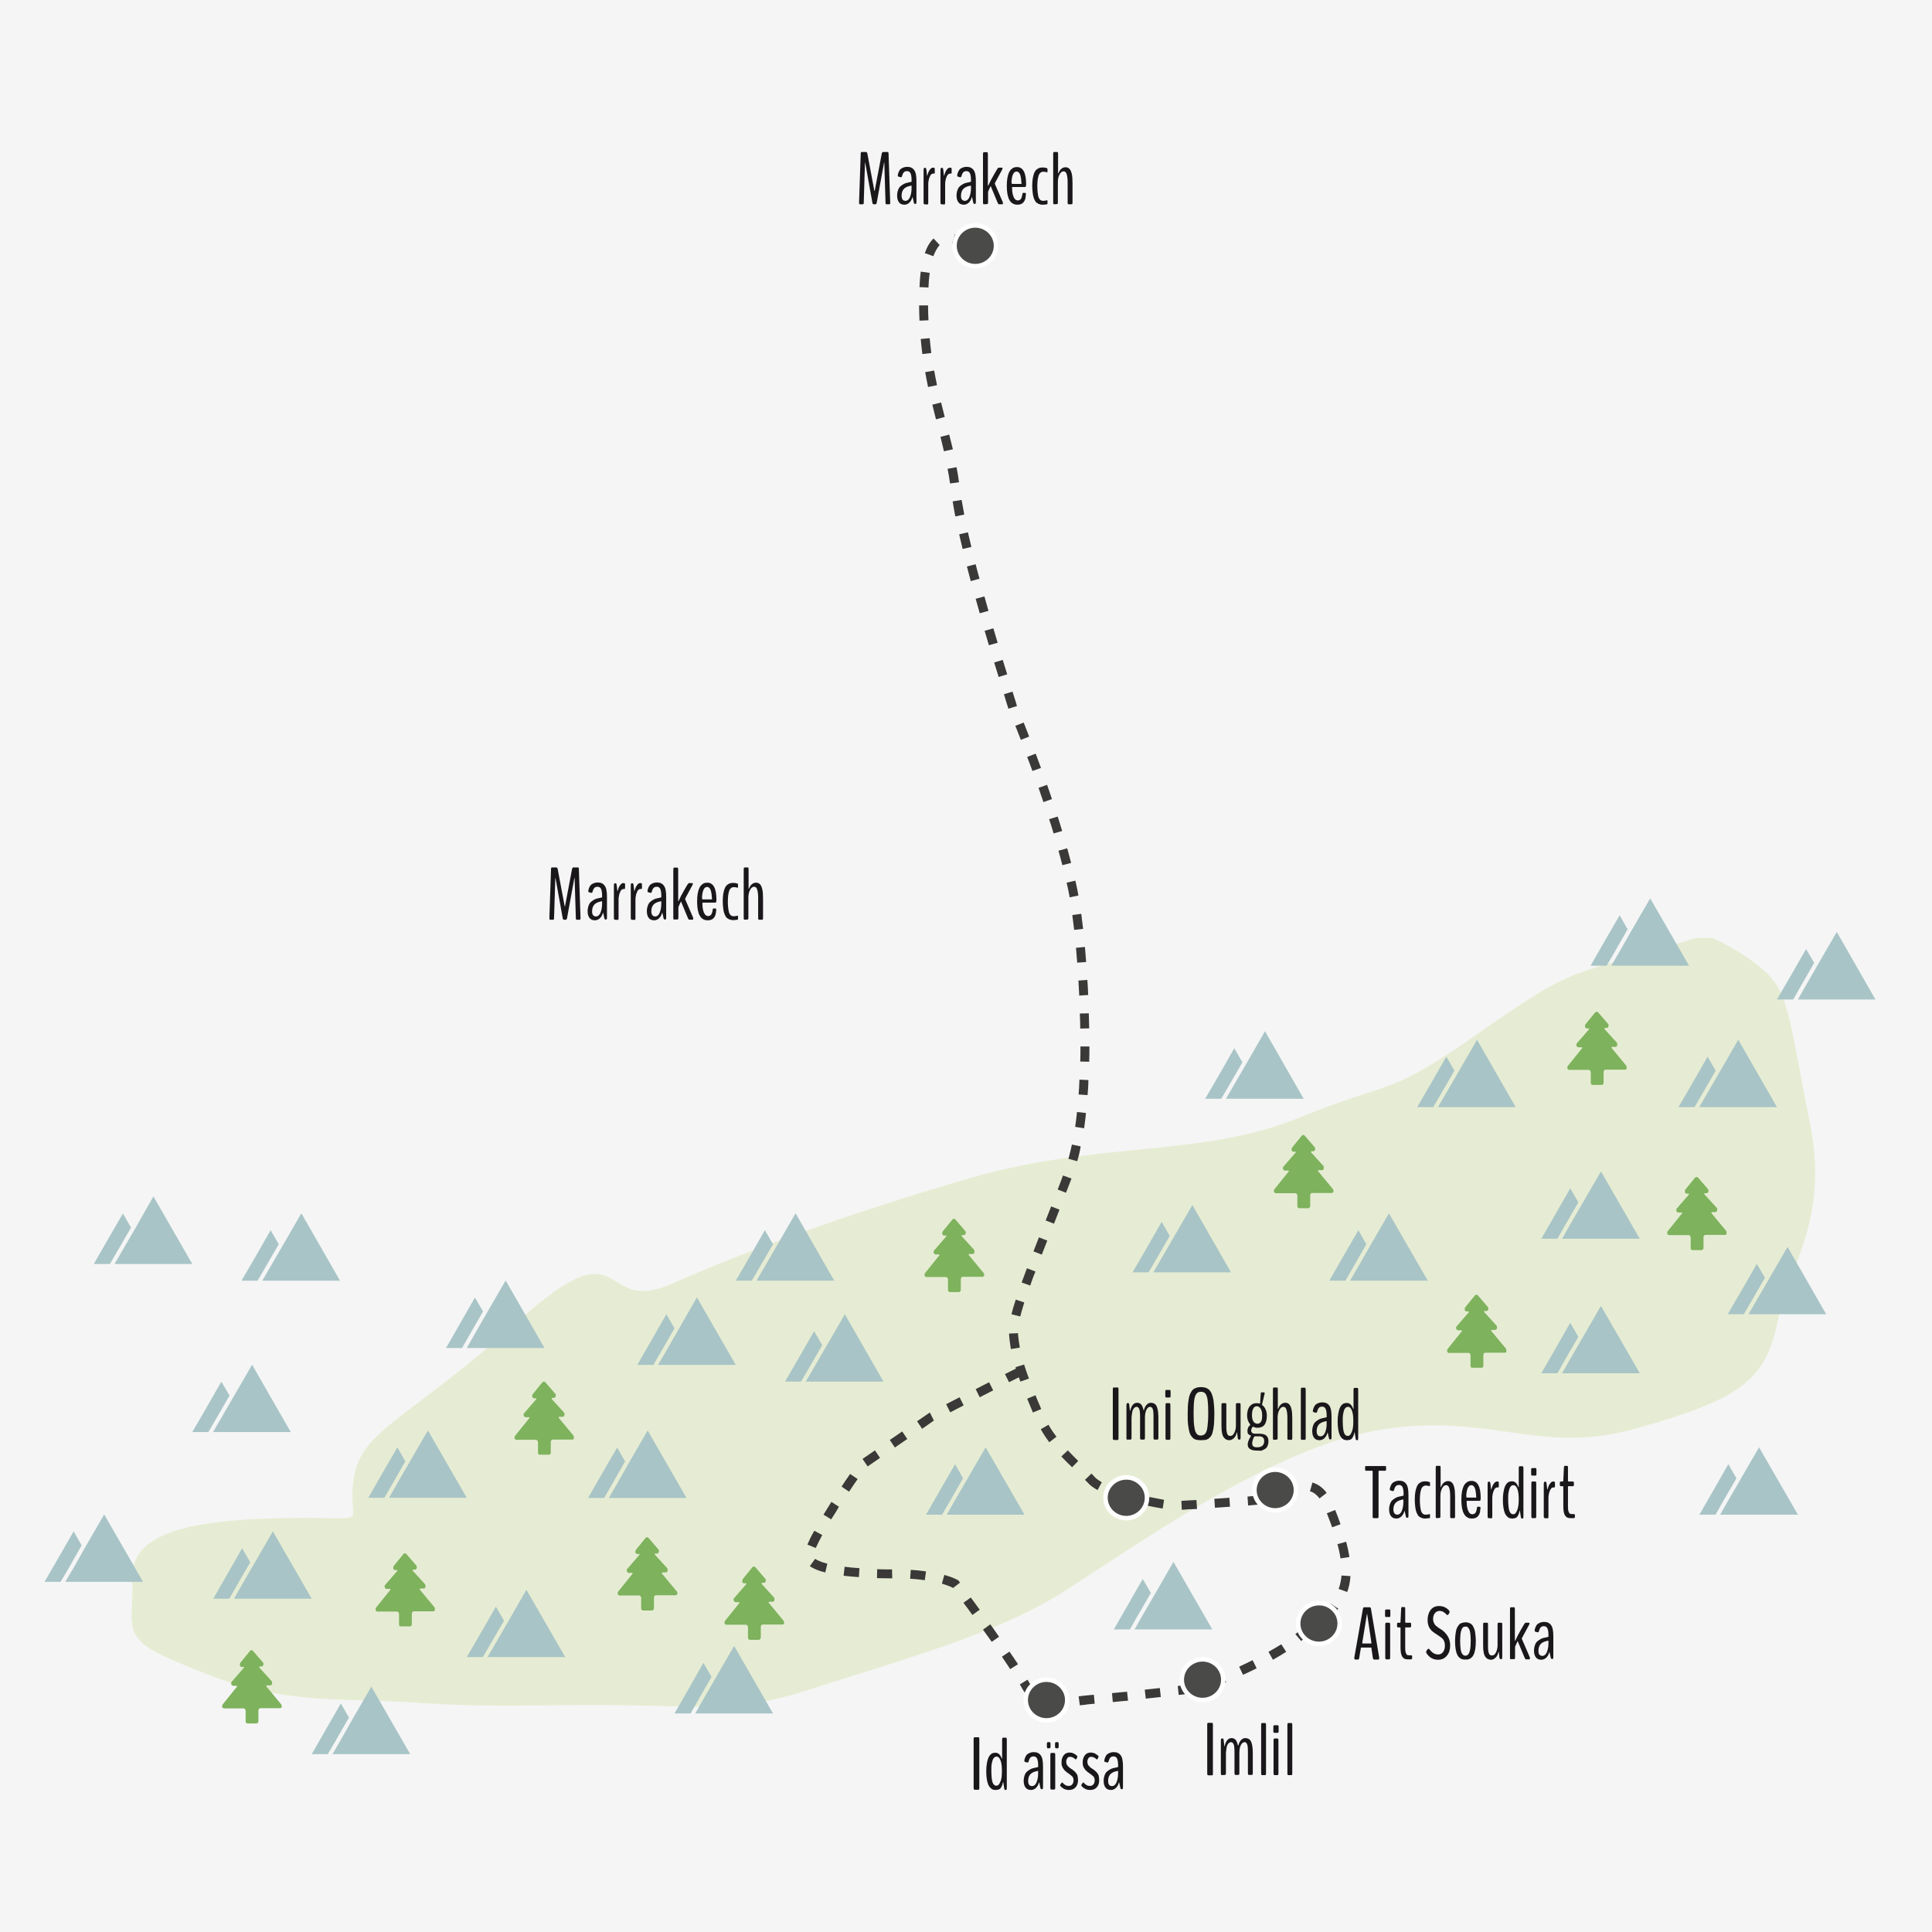 <?xml version="1.0" encoding="utf-8"?>
<!-- Generator: Adobe Illustrator 24.0.0, SVG Export Plug-In . SVG Version: 6.00 Build 0)  -->
<svg version="1.1" id="Calque_1" xmlns="http://www.w3.org/2000/svg" xmlns:xlink="http://www.w3.org/1999/xlink" x="0px" y="0px"
	 viewBox="0 0 949.5 949.5" style="enable-background:new 0 0 949.5 949.5;" xml:space="preserve">
<style type="text/css">
	.st0{fill:#F5F5F5;}
	.st1{opacity:0.18;enable-background:new    ;}
	.st2{fill:#A3C135;}
	.st3{fill:#3A3938;}
	.st4{clip-path:url(#SVGID_2_);}
	.st5{fill:#4A4A49;}
	.st6{fill:#FFFFFF;}
	.st7{clip-path:url(#SVGID_4_);}
	.st8{clip-path:url(#SVGID_6_);}
	.st9{clip-path:url(#SVGID_8_);}
	.st10{clip-path:url(#SVGID_10_);}
	.st11{clip-path:url(#SVGID_12_);}
	.st12{enable-background:new    ;}
	.st13{fill:#1A171B;}
	.st14{clip-path:url(#SVGID_14_);}
	.st15{fill:#A8C4C6;}
	.st16{clip-path:url(#SVGID_16_);}
	.st17{clip-path:url(#SVGID_18_);}
	.st18{clip-path:url(#SVGID_20_);}
	.st19{clip-path:url(#SVGID_22_);}
	.st20{clip-path:url(#SVGID_24_);}
	.st21{clip-path:url(#SVGID_26_);}
	.st22{clip-path:url(#SVGID_28_);}
	.st23{clip-path:url(#SVGID_30_);}
	.st24{clip-path:url(#SVGID_32_);}
	.st25{clip-path:url(#SVGID_34_);}
	.st26{clip-path:url(#SVGID_36_);}
	.st27{clip-path:url(#SVGID_38_);}
	.st28{clip-path:url(#SVGID_40_);}
	.st29{clip-path:url(#SVGID_42_);}
	.st30{clip-path:url(#SVGID_44_);}
	.st31{clip-path:url(#SVGID_46_);}
	.st32{clip-path:url(#SVGID_48_);}
	.st33{clip-path:url(#SVGID_50_);}
	.st34{clip-path:url(#SVGID_52_);}
	.st35{clip-path:url(#SVGID_54_);}
	.st36{clip-path:url(#SVGID_56_);}
	.st37{clip-path:url(#SVGID_58_);}
	.st38{clip-path:url(#SVGID_60_);}
	.st39{clip-path:url(#SVGID_62_);}
	.st40{clip-path:url(#SVGID_64_);}
	.st41{clip-path:url(#SVGID_66_);}
	.st42{clip-path:url(#SVGID_68_);}
	.st43{fill:#7EB25D;}
	.st44{clip-path:url(#SVGID_70_);}
	.st45{clip-path:url(#SVGID_72_);}
	.st46{clip-path:url(#SVGID_74_);}
	.st47{clip-path:url(#SVGID_76_);}
	.st48{clip-path:url(#SVGID_78_);}
	.st49{clip-path:url(#SVGID_80_);}
	.st50{clip-path:url(#SVGID_82_);}
	.st51{clip-path:url(#SVGID_84_);}
	.st52{clip-path:url(#SVGID_86_);}
</style>
<g id="Calque_5">
	<g>
		<g>
			<rect class="st0" width="949.5" height="949.5"/>
		</g>
	</g>
</g>
<g id="Calque_8">
	<g class="st1">
		<g>
			<path class="st2" d="M833.5,461c-65,20-57.5,12.5-105,45.5C681,540,686,530,638,549.5s-98.5,11-163,30S366.5,615,330,631
				s-21-31-75.5,18.5c-55,49-76.5,53-80.5,76.5s10,20-23.5,20C84,746,64,756,65,777s-6.5,27.5,19,38.5c26,11,44,19,89,20
				s37.5,3.5,103,2.5s80.5,5.5,121.5-7.5c41-13.5,90.5-26.5,124-47.5s104-72.5,158-80.5c54-8.5,77.5,13.5,126.5-1
				c49-14,61.5-23,67.5-51.5s25.5-51,16-98s-10-64-22-74.5c-11.5-10.5-26-16.5-26-16.5H833.5L833.5,461z"/>
		</g>
	</g>
</g>
<g id="Calque_10">
</g>
<g id="Calque_1_1_">
	<g>
		<g>
			<path class="st3" d="M516.8,840.1L516.8,840.1c-1,0-2-0.1-2.9-0.2l0.8-4.4c0.6,0.1,1.3,0.2,2.1,0.2l0,0c1.2,0,2.6-0.1,4.5-0.4
				l0.7,4.4C519.8,839.9,518.2,840.1,516.8,840.1z M530.7,838.1l-0.6-4.4c1.5-0.2,2.8-0.4,4.2-0.5l3.3-0.3l0.4,4.4l-3.3,0.3
				C533.4,837.8,532.1,838,530.7,838.1z M546.9,836.5l-0.4-4.4c2.4-0.2,4.8-0.5,7.4-0.7l0.5,4.4C551.7,836,549.2,836.3,546.9,836.5z
				 M563.1,834.8l-0.5-4.4c2.5-0.3,5-0.5,7.4-0.8l0.5,4.4C568.1,834.3,565.6,834.5,563.1,834.8z M505.3,834.3
				c-0.9-1.2-1.8-2.6-2.8-4.2c-0.4-0.7-0.8-1.5-1.3-2.3l3.8-2.3c0.5,0.9,1,1.7,1.4,2.4c0.8,1.4,1.6,2.7,2.4,3.6L505.3,834.3z
				 M579.3,833l-0.5-4.4c3-0.4,5.4-0.7,7.3-0.9l0.6,4.4C584.8,832.3,582.3,832.6,579.3,833z M595.8,829.6l-1.7-4.1
				c1.8-0.7,4.1-1.7,6.8-2.8l1.7,4.1C600,827.9,597.6,828.9,595.8,829.6z M610.9,823.1l-1.9-4c2.3-1.1,4.5-2.1,6.6-3.2l2,4
				C615.5,821,613.2,822,610.9,823.1z M496.5,820.3c-1.3-1.9-2.7-4-4.1-6.1l3.7-2.5c1.5,2.1,2.9,4.2,4.2,6.2L496.5,820.3z
				 M625.6,815.7l-2.2-3.9c2.3-1.3,4.4-2.5,6.3-3.7l2.4,3.7C630.1,813.1,627.9,814.4,625.6,815.7z M487.4,806.9
				c-1.4-2-2.9-4.1-4.3-6l3.6-2.6c1.4,2,2.9,4,4.3,6.1L487.4,806.9z M639.5,806.5l-2.9-3.4l0.4-0.3c1.9-1.5,3.6-2.9,5.4-4.3l2.7,3.5
				c-1.8,1.4-3.5,2.7-5.3,4.2L639.5,806.5z M652.3,796.6l-2.8-3.5c1.8-1.4,3.1-2.7,4.5-4.9l3.7,2.4
				C656,793.4,654.4,794.9,652.3,796.6z M477.9,793.7c-1.6-2.2-3-4.2-4.4-6l3.6-2.6c1.3,1.8,2.8,3.8,4.4,6L477.9,793.7z
				 M662.1,782.4l-4.2-1.5c0.7-2,1.2-4.2,1.4-6.6l4.4,0.3C663.5,777.4,663,780,662.1,782.4z M468.3,780.5l-0.2-0.3
				c-0.7-0.3-2.5-1.1-5.2-1.9l1.2-4.3c4.3,1.2,6.4,2.4,6.5,2.5l0.4,0.2l0.8,1.1L468.3,780.5z M454.5,776.6c-2.3-0.3-4.7-0.6-7.2-0.7
				l0.3-4.4c2.6,0.2,5.1,0.4,7.5,0.8L454.5,776.6z M438.5,775.7c-2.6,0-5.1-0.1-7.5-0.1l0.1-4.4c2.3,0.1,4.8,0.1,7.3,0.1
				L438.5,775.7z M422.1,775.1c-2.7-0.2-5.2-0.4-7.5-0.7l0.5-4.4c2.2,0.3,4.6,0.5,7.3,0.7L422.1,775.1z M405.6,772.8
				c-3.4-0.8-5.9-1.9-7.6-3.1l2.6-3.6c0.8,0.6,2.6,1.5,6,2.4L405.6,772.8z M658.8,765.9c-0.3-2.2-0.8-4.5-1.5-7l4.3-1.2
				c0.7,2.7,1.2,5.1,1.6,7.5L658.8,765.9z M400.9,760.8l-4.1-1.7c0.8-1.9,1.9-4.2,3.4-6.8l3.9,2.1
				C402.8,756.9,401.7,759,400.9,760.8z M654.7,750.6c-0.8-2.1-1.6-4.4-2.6-6.9l4.1-1.6c1,2.5,1.9,4.8,2.6,7L654.7,750.6z
				 M408.5,746.7l-3.8-2.3c1.2-2,2.5-4.1,3.9-6.3l3.7,2.4C411.1,742.7,409.7,744.8,408.5,746.7z M580.8,742l-0.2-4.4
				c2-0.1,4.5-0.3,7.4-0.4l0.3,4.4C585.3,741.7,582.7,741.8,580.8,742z M571.4,741.4c-2.5-0.4-5-0.9-7.4-1.4l0.9-4.3
				c2.4,0.5,4.8,0.9,7.2,1.4L571.4,741.4z M597.1,741l-0.3-4.4c2.4-0.2,4.9-0.3,7.4-0.5l0.3,4.4C602,740.7,599.5,740.8,597.1,741z
				 M613.4,739.9l-0.3-4.4c2.9-0.2,5.3-0.4,7.3-0.6l0.4,4.4C618.8,739.4,616.3,739.6,613.4,739.9z M555.3,738
				c-2.6-0.7-5.1-1.4-7.3-2.1l1.4-4.2c2.1,0.7,4.4,1.4,7,2L555.3,738z M630.3,736.8l-2.4-3.8c1.5-0.9,4-2.5,6.9-3.7l1.6,4.1
				C634,734.5,631.7,736,630.3,736.8z M648.5,736.4c-1.4-1.8-2.9-3-4.7-3.5l1.2-4.3c2.7,0.8,5.1,2.5,7,5.1L648.5,736.4z
				 M417.3,733.1l-3.7-2.5c1.5-2.3,2.9-4.4,4.2-6.2l3.7,2.5C420.2,728.7,418.8,730.8,417.3,733.1z M539.4,732.3
				c-2-1.1-3.5-2.2-4.5-3.3c-0.5-0.6-1.1-1.1-1.7-1.7l3.2-3.1c0.6,0.6,1.2,1.2,1.7,1.8c0.8,0.8,1.9,1.6,3.4,2.5L539.4,732.3z
				 M526.9,721.1c-1.5-1.4-3.4-3.3-5.3-5.3l3.2-3c1.8,1.9,3.6,3.7,5.1,5.2L526.9,721.1z M426.4,720.7l-2.5-3.7l6.1-4.2l2.5,3.7
				L426.4,720.7z M439.8,711.4l-2.5-3.7l6.1-4.2l2.5,3.7L439.8,711.4z M515.7,708.8c-1.6-2.1-3-4.2-4.2-6.4l3.8-2.2
				c1.1,2,2.4,3.9,3.9,5.9L515.7,708.8z M453.2,702.2l-2.5-3.7l5.8-4l0.5-0.3l2,4l-0.4,0.2L453.2,702.2z M507.6,694.2l-0.5-1.3
				c-0.8-1.8-1.5-3.7-2.3-5.5l4.1-1.7c0.7,1.8,1.5,3.7,2.3,5.5l0.5,1.3L507.6,694.2z M467,694.1l-2-4l6.6-3.4l2,4L467,694.1z
				 M481.5,686.7l-2-4l6.6-3.4l2,4L481.5,686.7z M495.9,679.3l-2-4l5.4-2.7c-0.1-0.2-0.2-0.5-0.2-0.7l4.2-1.3
				c0.7,2.1,1.4,4.4,2.4,6.9l-4.2,1.5c-0.3-0.7-0.5-1.4-0.8-2.1L495.9,679.3z M496.8,663c-0.4-2.7-0.8-5.1-0.9-7.6l4.4-0.2
				c0.1,2.2,0.5,4.5,0.9,7.1L496.8,663z M501.4,647l-4.3-1.1c0.5-2.1,1.2-4.5,2.1-7.2l4.2,1.4C502.6,642.7,501.9,645,501.4,647z
				 M506.3,631.8l-4.2-1.5c0.8-2.2,1.7-4.6,2.6-7l4.2,1.6C507.9,627.2,507.1,629.5,506.3,631.8z M512,616.6l-4.1-1.6
				c0.9-2.3,1.8-4.6,2.7-6.9l4.1,1.6C513.8,612,512.9,614.3,512,616.6z M518,601.4l-4.1-1.6c0.9-2.3,1.8-4.6,2.7-6.9l4.1,1.6
				C519.8,596.8,518.9,599.1,518,601.4z M523.9,586.2l-4.1-1.6c0.9-2.3,1.8-4.6,2.6-6.9l4.2,1.5
				C525.7,581.6,524.8,583.9,523.9,586.2z M529.4,570.7l-4.3-1.2c0.6-2.2,1.2-4.6,1.7-7l4.3,0.9C530.7,566,530.1,568.4,529.4,570.7z
				 M532.8,554.5l-4.4-0.7c0.3-2.3,0.7-4.8,0.9-7.3l4.4,0.5C533.5,549.6,533.1,552.1,532.8,554.5z M534.5,538.2l-4.4-0.3
				c0.2-2.4,0.3-4.8,0.4-7.3l4.4,0.2C534.9,533.3,534.7,535.8,534.5,538.2z M535.3,521.8l-4.4-0.1c0.1-2.4,0.1-4.8,0.1-7.4h4.4
				C535.4,516.9,535.4,519.4,535.3,521.8z M530.9,505.5c0-2.5-0.1-4.9-0.2-7.4l4.4-0.1c0.1,2.5,0.1,5,0.2,7.4L530.9,505.5z
				 M530.4,489.3c-0.1-2.5-0.3-4.9-0.4-7.4l4.4-0.3c0.2,2.4,0.3,4.9,0.4,7.4L530.4,489.3z M529.4,473.1c-0.2-2.5-0.4-4.9-0.6-7.3
				l4.4-0.4c0.2,2.4,0.4,4.9,0.6,7.4L529.4,473.1z M527.9,457c-0.3-2.5-0.6-5-0.9-7.3l4.4-0.6c0.3,2.4,0.6,4.8,0.9,7.4L527.9,457z
				 M525.7,441c-0.4-2.3-0.9-4.7-1.5-7.2l4.3-1c0.6,2.5,1.1,5,1.5,7.3L525.7,441z M522.1,425.2c-0.6-2.3-1.2-4.7-1.9-7.1l4.3-1.2
				c0.7,2.5,1.3,4.9,1.9,7.2L522.1,425.2z M517.8,409.6c-0.7-2.4-1.4-4.7-2.2-7l4.2-1.3c0.8,2.4,1.5,4.7,2.2,7.1L517.8,409.6z
				 M512.8,394.2c-0.8-2.4-1.6-4.7-2.4-7l4.2-1.5c0.8,2.3,1.6,4.6,2.4,7L512.8,394.2z M507.4,378.9c-0.9-2.4-1.7-4.7-2.6-6.9
				l4.2-1.6c0.8,2.2,1.7,4.5,2.6,7L507.4,378.9z M501.7,363.6c-1-2.6-1.9-4.9-2.7-6.9l4.1-1.6c0.8,2,1.7,4.3,2.7,6.9L501.7,363.6z
				 M495.6,348.3c-0.4-1.2-1.2-3.7-2.2-7.1l4.2-1.3c1.1,3.4,1.9,5.9,2.2,7.1L495.6,348.3z M490.8,332.7c-0.7-2.2-1.4-4.6-2.2-7.1
				l4.2-1.3c0.8,2.5,1.5,4.9,2.2,7.1L490.8,332.7z M486,317.1c-0.7-2.3-1.4-4.7-2.1-7.1l4.3-1.2c0.7,2.4,1.4,4.8,2.1,7.1L486,317.1z
				 M481.5,301.4c-0.7-2.4-1.3-4.8-2-7.1l4.3-1.2c0.7,2.4,1.3,4.8,2,7.1L481.5,301.4z M477.1,285.6c-0.6-2.4-1.3-4.8-1.9-7.2
				l4.3-1.1c0.6,2.4,1.2,4.8,1.9,7.1L477.1,285.6z M473.1,269.8c-0.6-2.5-1.2-4.9-1.7-7.2l4.3-1c0.5,2.3,1.1,4.7,1.7,7.2
				L473.1,269.8z M469.5,253.8c-0.5-2.7-1-5.2-1.3-7.4l4.4-0.7c0.4,2.2,0.8,4.6,1.3,7.2L469.5,253.8z M466.9,237.6
				c-0.3-2.3-0.7-4.7-1.2-7.2l4.4-0.8c0.5,2.6,0.9,5,1.2,7.4L466.9,237.6z M463.9,221.8c-0.5-2.1-1-4.4-1.7-7.1l4.3-1.1
				c0.7,2.8,1.3,5.1,1.8,7.2L463.9,221.8z M460,206.1c-0.6-2.4-1.2-4.8-1.8-7.2l4.3-1.1c0.6,2.4,1.2,4.8,1.8,7.1L460,206.1z
				 M456.1,190.2c-0.5-2.5-1-4.9-1.4-7.3l4.4-0.8c0.4,2.3,0.9,4.7,1.4,7.2L456.1,190.2z M453.3,174c-0.3-2.5-0.6-5-0.8-7.4l4.4-0.4
				c0.2,2.4,0.5,4.8,0.8,7.3L453.3,174z M451.9,157.6c-0.1-2.5-0.2-5-0.2-7.5h4.4c0,2.5,0.1,4.9,0.2,7.3L451.9,157.6z M456.3,141.3
				l-4.4-0.2c0.1-2.7,0.3-5.3,0.6-7.6l4.4,0.6C456.6,136.3,456.4,138.7,456.3,141.3z M458.7,125.9l-4.2-1.5c1.1-3.1,2.5-5.5,4.3-7.2
				l3,3.2C460.7,121.7,459.6,123.5,458.7,125.9z M473.5,122.6c0,0-2.5-2.3-5.5-3.2l1.3-4.2c4,1.2,7.1,4.1,7.2,4.2L473.5,122.6z"/>
		</g>
	</g>
	<g>
		<g>
			<defs>
				<rect id="SVGID_1_" x="468" y="109.7" width="22.6" height="22.2"/>
			</defs>
			<clipPath id="SVGID_2_">
				<use xlink:href="#SVGID_1_"  style="overflow:visible;"/>
			</clipPath>
			<g class="st4">
				<g>
					<path class="st5" d="M489.5,120.8c0,5.5-4.6,10-10.2,10s-10.2-4.4-10.2-10c0-5.5,4.6-10,10.2-10S489.5,115.3,489.5,120.8"/>
					<path class="st6" d="M479.3,131.9c-6.2,0-11.3-5-11.3-11.1s5.1-11.1,11.3-11.1s11.3,5,11.3,11.1S485.5,131.9,479.3,131.9z
						 M479.3,111.9c-5,0-9.1,4-9.1,8.9s4.1,8.9,9.1,8.9s9.1-4,9.1-8.9S484.3,111.9,479.3,111.9z"/>
				</g>
			</g>
		</g>
	</g>
	<g>
		<g>
			<defs>
				<rect id="SVGID_3_" x="542.3" y="725" width="22.6" height="22.2"/>
			</defs>
			<clipPath id="SVGID_4_">
				<use xlink:href="#SVGID_3_"  style="overflow:visible;"/>
			</clipPath>
			<g class="st7">
				<g>
					<path class="st5" d="M563.7,736.1c0,5.5-4.6,10-10.2,10s-10.2-4.4-10.2-10c0-5.5,4.6-10,10.2-10
						C559.2,726,563.7,730.6,563.7,736.1"/>
					<path class="st6" d="M553.5,747.2c-6.2,0-11.3-5-11.3-11.1s5.1-11.1,11.3-11.1c3-0.1,5.8,1.1,8,3.2c2.2,2.1,3.3,4.9,3.3,7.9
						C564.8,742.2,559.7,747.2,553.5,747.2z M553.7,727.2c-0.1,0-0.1,0-0.2,0c-5,0-9.1,4-9.1,8.9s4.1,8.9,9.1,8.9s9.1-4,9.1-8.9
						c0-2.4-0.9-4.6-2.7-6.3C558.2,728.1,556,727.2,553.7,727.2z"/>
				</g>
			</g>
		</g>
	</g>
	<g>
		<g>
			<defs>
				<rect id="SVGID_5_" x="615.4" y="721.2" width="22.6" height="22.2"/>
			</defs>
			<clipPath id="SVGID_6_">
				<use xlink:href="#SVGID_5_"  style="overflow:visible;"/>
			</clipPath>
			<g class="st8">
				<g>
					<path class="st5" d="M636.9,732.3c0,5.5-4.6,10-10.2,10s-10.2-4.4-10.2-10c0-5.5,4.6-10,10.2-10S636.9,726.8,636.9,732.3"/>
					<path class="st6" d="M626.7,743.4c-6.2,0-11.3-5-11.3-11.1s5.1-11.1,11.3-11.1s11.3,5,11.3,11.1S632.9,743.4,626.7,743.4z
						 M626.7,723.4c-5,0-9.1,4-9.1,8.9s4.1,8.9,9.1,8.9s9.1-4,9.1-8.9S631.7,723.4,626.7,723.4z"/>
				</g>
			</g>
		</g>
	</g>
	<g>
		<g>
			<defs>
				<rect id="SVGID_7_" x="637" y="786.7" width="22.6" height="22.2"/>
			</defs>
			<clipPath id="SVGID_8_">
				<use xlink:href="#SVGID_7_"  style="overflow:visible;"/>
			</clipPath>
			<g class="st9">
				<g>
					<path class="st5" d="M658.4,797.9c0,5.5-4.6,10-10.2,10s-10.2-4.4-10.2-10s4.6-10,10.2-10C653.9,787.8,658.4,792.4,658.4,797.9
						"/>
					<path class="st6" d="M648.2,809c-6.2,0-11.3-5-11.3-11.1s5.1-11.1,11.3-11.1c3-0.1,5.8,1.1,8,3.2c2.2,2.1,3.3,4.9,3.3,7.9
						C659.5,804,654.4,809,648.2,809z M648.4,789c-0.1,0-0.1,0-0.2,0c-5,0-9.1,4-9.1,8.9s4.1,8.9,9.1,8.9s9.1-4,9.1-8.9
						c0-2.4-0.9-4.6-2.7-6.3C652.9,789.9,650.7,789,648.4,789z"/>
				</g>
			</g>
		</g>
	</g>
	<g>
		<g>
			<defs>
				<rect id="SVGID_9_" x="579.8" y="814.4" width="22.6" height="22.2"/>
			</defs>
			<clipPath id="SVGID_10_">
				<use xlink:href="#SVGID_9_"  style="overflow:visible;"/>
			</clipPath>
			<g class="st10">
				<g>
					<path class="st5" d="M601.2,825.5c0,5.5-4.6,10-10.2,10s-10.2-4.4-10.2-10s4.6-10,10.2-10C596.7,815.5,601.2,820,601.2,825.5"
						/>
					<path class="st6" d="M591,836.6c-6.2,0-11.3-5-11.3-11.1s5.1-11.1,11.3-11.1s11.3,5,11.3,11.1S597.2,836.6,591,836.6z
						 M591,816.6c-5,0-9.1,4-9.1,8.9s4.1,8.9,9.1,8.9s9.1-4,9.1-8.9S596,816.6,591,816.6z"/>
				</g>
			</g>
		</g>
	</g>
	<g>
		<g>
			<defs>
				<rect id="SVGID_11_" x="503" y="824.4" width="22.6" height="22.2"/>
			</defs>
			<clipPath id="SVGID_12_">
				<use xlink:href="#SVGID_11_"  style="overflow:visible;"/>
			</clipPath>
			<g class="st11">
				<g>
					<path class="st5" d="M524.5,835.5c0,5.5-4.6,10-10.2,10s-10.2-4.4-10.2-10s4.6-10,10.2-10S524.5,830,524.5,835.5"/>
					<path class="st6" d="M514.3,846.6c-6.2,0-11.3-5-11.3-11.1s5.1-11.1,11.3-11.1s11.3,5,11.3,11.1S520.5,846.6,514.3,846.6z
						 M514.3,826.6c-5,0-9.1,4-9.1,8.9s4.1,8.9,9.1,8.9s9.1-4,9.1-8.9S519.3,826.6,514.3,826.6z"/>
				</g>
			</g>
		</g>
	</g>
	<g>
		<g class="st12">
			<g>
				<path class="st13" d="M422.6,100.4c-0.3,0-0.4-0.3-0.4-0.9v-0.1l0.8-23.6c0-0.7,0.1-1.1,0.4-1.1h2.2c0.4,0,0.6,0.3,0.7,0.9
					l3.4,18.1c0,0.1,0,0.1,0.1,0.1s0.1,0,0.1-0.1l3.4-18c0.1-0.7,0.4-1,0.7-1h2.3c0.3,0,0.4,0.4,0.4,1.1l0.8,23.6v0.1
					c0,0.6-0.1,0.9-0.4,0.9h-1.5c-0.3,0-0.4-0.3-0.4-1l-0.6-19.5l-0.1-0.1l-3.6,19.7c-0.1,0.6-0.3,0.9-0.6,0.9c0,0-0.2,0-0.5,0
					s-0.5,0-0.5,0c-0.3,0-0.5-0.3-0.6-1l-3.5-19.5c0,0,0,0-0.1,0V80l-0.6,19.4c0,0.7-0.1,1-0.4,1H422.6z"/>
			</g>
			<g>
				<path class="st13" d="M444.5,100.6c-1.2,0-2.1-0.4-2.7-1.2c-0.6-0.8-0.9-1.9-0.9-3.3c0-1,0.2-2,0.5-2.8s0.7-1.4,1.2-1.8
					s1-0.8,1.6-1.1c0.6-0.3,1.1-0.5,1.7-0.6c0.5-0.1,1-0.2,1.4-0.3c0.4-0.1,0.7-0.2,0.7-0.2v-1c0-1.4-0.2-2.4-0.5-3.1
					s-0.9-1.1-1.7-1.1c-0.7,0-1.3,0.2-1.6,0.6c-0.4,0.4-0.7,1.1-0.9,1.9c-0.1,0.2-0.1,0.3-0.2,0.4s-0.2,0.1-0.3,0.1
					c-0.2,0-0.5-0.1-0.9-0.2s-0.6-0.2-0.6-0.3c-0.1-0.1-0.1-0.4,0-1c0.2-0.8,0.5-1.4,0.8-1.9s0.8-0.9,1.5-1.2
					c0.6-0.3,1.4-0.5,2.3-0.5c1.5,0,2.6,0.5,3.4,1.6s1.1,2.9,1.1,5.5v10.2c0,0.6-0.1,0.9-0.4,0.9h-0.4c-0.2,0-0.4-0.2-0.5-0.7
					c-0.3-1.5-0.5-2.3-0.6-2.6v-0.1c0,0,0,0-0.1,0c0,0,0,0,0,0.1c-0.3,1.2-0.8,2-1.4,2.6S445.6,100.6,444.5,100.6z M445,98.7
					c0.9,0,1.7-0.6,2.2-1.8c0.5-1.2,0.8-2.7,0.8-4.5c0-0.8,0-1.2-0.1-1.2c0,0-0.1,0-0.4,0.1s-0.4,0.1-0.4,0.1
					c-1.4,0.3-2.5,0.9-3.1,1.7c-0.6,0.8-0.9,1.8-0.9,3C443.1,97.8,443.7,98.7,445,98.7z"/>
			</g>
			<g>
				<path class="st13" d="M454.3,100.4c-0.3,0-0.4-0.4-0.4-1.1V83.9c0-0.9,0.1-1.4,0.4-1.4h0.5c0.1,0,0.2,0.1,0.3,0.2
					s0.1,0.5,0.2,0.9l0.3,2.5c0,0.2,0.1,0.3,0.1,0.3s0.1-0.1,0.1-0.3c0.3-1.2,0.7-2.1,1.2-2.7c0.5-0.7,1-1,1.5-1h0.3
					c0.2,0,0.4,0.1,0.5,0.2s0.1,0.4,0.1,0.7v1.3c0,0.3,0,0.5-0.1,0.6c0,0.1-0.1,0.1-0.3,0.1c-0.4,0-0.7,0-0.8,0.1
					c-0.4,0.1-0.8,0.5-1.1,1.1s-0.6,1.4-0.7,2.2c-0.2,0.8-0.2,1.6-0.2,2.3v8.4c0,0.8-0.1,1.1-0.4,1.1L454.3,100.4L454.3,100.4z"/>
			</g>
			<g>
				<path class="st13" d="M462.6,100.4c-0.3,0-0.4-0.4-0.4-1.1V83.9c0-0.9,0.1-1.4,0.4-1.4h0.5c0.1,0,0.2,0.1,0.3,0.2
					s0.1,0.5,0.2,0.9l0.3,2.5c0,0.2,0.1,0.3,0.1,0.3s0.1-0.1,0.1-0.3c0.3-1.2,0.7-2.1,1.2-2.7c0.5-0.7,1-1,1.5-1h0.3
					c0.2,0,0.4,0.1,0.5,0.2s0.1,0.4,0.1,0.7v1.3c0,0.3,0,0.5-0.1,0.6c0,0.1-0.1,0.1-0.3,0.1c-0.4,0-0.7,0-0.8,0.1
					c-0.4,0.1-0.8,0.5-1.1,1.1s-0.6,1.4-0.7,2.2c-0.2,0.8-0.2,1.6-0.2,2.3v8.4c0,0.8-0.1,1.1-0.4,1.1L462.6,100.4L462.6,100.4z"/>
			</g>
			<g>
				<path class="st13" d="M473.7,100.6c-1.2,0-2.1-0.4-2.7-1.2c-0.6-0.8-0.9-1.9-0.9-3.3c0-1,0.2-2,0.5-2.8s0.7-1.4,1.2-1.8
					s1-0.8,1.6-1.1c0.6-0.3,1.1-0.5,1.7-0.6c0.5-0.1,1-0.2,1.4-0.3c0.4-0.1,0.7-0.2,0.7-0.2v-1c0-1.4-0.2-2.4-0.5-3.1
					s-0.9-1.1-1.7-1.1c-0.7,0-1.3,0.2-1.6,0.6c-0.4,0.4-0.7,1.1-0.9,1.9c-0.1,0.2-0.1,0.3-0.2,0.4s-0.2,0.1-0.3,0.1
					c-0.2,0-0.5-0.1-0.9-0.2s-0.6-0.2-0.6-0.3c-0.1-0.1-0.1-0.4,0-1c0.2-0.8,0.5-1.4,0.8-1.9s0.8-0.9,1.5-1.2
					c0.6-0.3,1.4-0.5,2.3-0.5c1.5,0,2.6,0.5,3.4,1.6s1.1,2.9,1.1,5.5v10.2c0,0.6-0.1,0.9-0.4,0.9h-0.4c-0.2,0-0.4-0.2-0.5-0.7
					c-0.3-1.5-0.5-2.3-0.6-2.6v-0.1c0,0,0,0-0.1,0c0,0,0,0,0,0.1c-0.3,1.2-0.8,2-1.4,2.6S474.8,100.6,473.7,100.6z M474.2,98.7
					c0.9,0,1.7-0.6,2.2-1.8c0.5-1.2,0.8-2.7,0.8-4.5c0-0.8,0-1.2-0.1-1.2c0,0-0.1,0-0.4,0.1s-0.4,0.1-0.4,0.1
					c-1.4,0.3-2.5,0.9-3.1,1.7c-0.6,0.8-0.9,1.8-0.9,3C472.2,97.8,472.9,98.7,474.2,98.7z"/>
			</g>
			<g>
				<path class="st13" d="M483.5,100.4c-0.3,0-0.4-0.4-0.4-1.1V75.9c0-0.7,0.1-1.1,0.4-1.1h1.6c0.3,0,0.4,0.4,0.4,1.1v15.2
					c0,0.2,0,0.2,0.1,0.2c0,0,0,0,0.1-0.1c0.4-0.8,0.8-1.7,1.2-2.5c0.5-0.9,1-1.8,1.6-2.9s1.1-1.9,1.4-2.4c0.4-0.7,0.7-1,0.9-1h1.7
					c0.1,0,0.2,0.1,0.2,0.4c0,0.2-0.1,0.4-0.2,0.6l-3.5,6.5c0,0.1-0.1,0.2-0.1,0.3c0,0,0,0.1,0.1,0.3l3.8,8.8
					c0.1,0.2,0.1,0.4,0.1,0.6c0,0.3-0.1,0.5-0.2,0.5h-1.8c-0.2,0-0.4-0.3-0.7-1l-3.2-7.7c0-0.1-0.1-0.2-0.1-0.2s-0.1,0-0.1,0.1
					c-0.1,0.1-0.2,0.4-0.4,0.8c-0.2,0.4-0.3,0.8-0.5,1.1l-0.2,0.5c-0.1,0.2-0.1,0.4-0.1,0.7v4.5c0,0.7-0.1,1.1-0.4,1.1L483.5,100.4
					L483.5,100.4z"/>
			</g>
			<g>
				<path class="st13" d="M504.1,96c0,1.3-0.3,2.4-1,3.3s-1.7,1.3-3.1,1.3c-3.5,0-5.2-3.1-5.2-9.2c0-1.5,0.1-2.8,0.3-4
					c0.2-1.1,0.5-2,0.8-2.7c0.3-0.6,0.7-1.2,1.2-1.6s0.9-0.7,1.3-0.8c0.4-0.1,0.9-0.2,1.4-0.2c3,0,4.5,2.8,4.5,8.5
					c0,0.9-0.2,1.3-0.5,1.3h-6.3c-0.1,0-0.1,0.1-0.1,0.4c0,1.2,0.1,2.2,0.3,3.1c0.2,0.9,0.5,1.6,0.9,2.2s1,0.9,1.6,0.9
					c0.4,0,0.8-0.1,1.1-0.3c0.3-0.2,0.5-0.5,0.7-0.9c0.1-0.4,0.2-0.7,0.3-1s0.1-0.6,0.2-1.1c0-0.2,0.1-0.4,0.2-0.4h1.2
					c0.2,0,0.3,0.2,0.3,0.7V96H504.1z M497.3,90.4h4.7c0,0,0-0.1,0-0.3c-0.1-2-0.3-3.5-0.7-4.4c-0.4-0.9-0.9-1.4-1.7-1.4
					c-1.4,0-2.3,1.7-2.5,5.2C497.3,90,497.3,90.4,497.3,90.4z"/>
			</g>
			<g>
				<path class="st13" d="M512.5,100.6L512.5,100.6c-0.5,0-0.8,0-1.1-0.1c-0.3-0.1-0.7-0.2-1-0.3c-0.4-0.2-0.7-0.4-1-0.6
					c-0.3-0.3-0.6-0.6-0.8-1.1c-0.3-0.5-0.5-1-0.7-1.7c-0.2-0.6-0.3-1.4-0.4-2.3s-0.2-2-0.2-3.1c0-1.5,0.1-2.9,0.3-4
					c0.2-1.1,0.5-2,0.8-2.7c0.3-0.6,0.7-1.2,1.2-1.5c0.5-0.4,0.9-0.6,1.3-0.7s0.9-0.2,1.5-0.2c0.8,0,1.5,0.1,2.2,0.4
					c0,0,0.1,0,0.1,0.1s0.1,0.1,0.1,0.1v1.5c0,0.1,0,0.1-0.1,0.2c0,0.1-0.1,0.1-0.1,0.1c-0.7-0.2-1.2-0.3-1.7-0.3
					c-0.4,0-0.7,0-0.9,0.1c-0.2,0.1-0.5,0.2-0.8,0.5s-0.5,0.6-0.7,1.1s-0.3,1.2-0.5,2.1c-0.1,0.9-0.2,2-0.2,3.3s0.1,2.4,0.2,3.3
					s0.3,1.6,0.4,2.1c0.2,0.5,0.4,0.9,0.7,1.2c0.3,0.3,0.6,0.4,0.8,0.5c0.3,0.1,0.6,0.1,1,0.1c0.5,0,1-0.1,1.7-0.3l0.1,0.1
					c0.1,0.1,0.1,0.1,0.1,0.2v1.4c0,0,0,0.1-0.1,0.2s-0.1,0.1-0.1,0.1C513.9,100.5,513.3,100.6,512.5,100.6z"/>
			</g>
			<g>
				<path class="st13" d="M518,100.4c-0.1,0-0.2-0.1-0.3-0.2c-0.1-0.1-0.1-0.4-0.1-0.7V75.7c0-0.6,0.1-1,0.4-1h1.6
					c0.3,0,0.4,0.3,0.4,1V85c0,0.1,0,0.2,0.1,0.2c0,0,0.1,0,0.1-0.1c0.4-1,0.9-1.8,1.5-2.2c0.6-0.5,1.3-0.7,1.9-0.7
					c0.8,0,1.4,0.2,1.9,0.7c0.5,0.4,0.9,1.2,1.2,2.4c0.3,1.2,0.4,2.7,0.4,4.7v9.5c0,0.6-0.1,0.9-0.4,0.9h-1.6
					c-0.1,0-0.2-0.1-0.3-0.2c-0.1-0.1-0.1-0.4-0.1-0.7v-9.9c0-1.9-0.2-3.2-0.5-4.1s-0.8-1.3-1.5-1.3c-0.8,0-1.4,0.5-2,1.6
					s-0.8,2.4-0.8,3.9v9.7c0,0.4,0,0.6-0.1,0.7s-0.2,0.2-0.3,0.2L518,100.4L518,100.4z"/>
			</g>
		</g>
	</g>
	<g>
		<g class="st12">
			<g>
				<path class="st13" d="M270.4,452c-0.3,0-0.4-0.3-0.4-0.9V451l0.8-23.6c0-0.7,0.1-1.1,0.4-1.1h2.2c0.4,0,0.6,0.3,0.7,0.9
					l3.4,18.1c0,0.1,0,0.1,0.1,0.1s0.1,0,0.1-0.1l3.4-18c0.1-0.7,0.4-1,0.7-1h2.3c0.3,0,0.4,0.4,0.4,1.1l0.8,23.6v0.1
					c0,0.6-0.1,0.9-0.4,0.9h-1.5c-0.3,0-0.4-0.3-0.4-1l-0.6-19.5l-0.1-0.1l-3.6,19.7c-0.1,0.6-0.3,0.9-0.6,0.9c0,0-0.2,0-0.5,0
					s-0.5,0-0.5,0c-0.3,0-0.5-0.3-0.6-1l-3.5-19.5c0,0,0,0-0.1,0v0.1l-0.6,19.4c0,0.7-0.1,1-0.4,1L270.4,452L270.4,452z"/>
			</g>
			<g>
				<path class="st13" d="M292.4,452.3c-1.2,0-2.1-0.4-2.7-1.2s-0.9-1.9-0.9-3.3c0-1,0.2-2,0.5-2.8s0.7-1.4,1.2-1.8s1-0.8,1.6-1.1
					s1.1-0.5,1.7-0.6c0.5-0.1,1-0.2,1.4-0.3s0.7-0.2,0.7-0.2v-1c0-1.4-0.2-2.4-0.5-3.1c-0.3-0.7-0.9-1.1-1.7-1.1
					c-0.7,0-1.3,0.2-1.6,0.6c-0.4,0.4-0.7,1.1-0.9,1.9c-0.1,0.2-0.1,0.3-0.2,0.4s-0.2,0.1-0.3,0.1c-0.2,0-0.5-0.1-0.9-0.2
					c-0.4-0.1-0.6-0.2-0.6-0.3c-0.1-0.1-0.1-0.4,0-1c0.2-0.8,0.5-1.4,0.8-1.9s0.8-0.9,1.5-1.2c0.6-0.3,1.4-0.5,2.3-0.5
					c1.5,0,2.6,0.5,3.4,1.6s1.1,2.9,1.1,5.5V451c0,0.6-0.1,0.9-0.4,0.9h-0.4c-0.2,0-0.4-0.2-0.5-0.7c-0.3-1.5-0.5-2.3-0.6-2.6v-0.1
					c0,0,0,0-0.1,0c0,0,0,0,0,0.1c-0.3,1.2-0.8,2-1.4,2.6S293.4,452.3,292.4,452.3z M292.9,450.4c0.9,0,1.7-0.6,2.2-1.8
					s0.8-2.7,0.8-4.5c0-0.8,0-1.2-0.1-1.2c0,0-0.1,0-0.4,0.1s-0.4,0.1-0.4,0.1c-1.4,0.3-2.5,0.9-3.1,1.7s-0.9,1.8-0.9,3
					C290.9,449.4,291.6,450.4,292.9,450.4z"/>
			</g>
			<g>
				<path class="st13" d="M302.1,452c-0.3,0-0.4-0.4-0.4-1.1v-15.4c0-0.9,0.1-1.4,0.4-1.4h0.5c0.1,0,0.2,0.1,0.3,0.2
					s0.1,0.5,0.2,0.9l0.3,2.5c0,0.2,0.1,0.3,0.1,0.3s0.1-0.1,0.1-0.3c0.3-1.2,0.7-2.1,1.2-2.7c0.5-0.7,1-1,1.5-1h0.3
					c0.2,0,0.4,0.1,0.5,0.2c0.1,0.1,0.1,0.4,0.1,0.7v1.3c0,0.3,0,0.5-0.1,0.6c0,0.1-0.1,0.1-0.3,0.1c-0.4,0-0.7,0-0.8,0.1
					c-0.4,0.1-0.8,0.5-1.1,1.1s-0.6,1.4-0.7,2.2c-0.2,0.8-0.2,1.6-0.2,2.3v8.4c0,0.8-0.1,1.1-0.4,1.1L302.1,452L302.1,452z"/>
			</g>
			<g>
				<path class="st13" d="M310.4,452c-0.3,0-0.4-0.4-0.4-1.1v-15.4c0-0.9,0.1-1.4,0.4-1.4h0.5c0.1,0,0.2,0.1,0.3,0.2
					s0.1,0.5,0.2,0.9l0.3,2.5c0,0.2,0.1,0.3,0.1,0.3s0.1-0.1,0.1-0.3c0.3-1.2,0.7-2.1,1.2-2.7c0.5-0.7,1-1,1.5-1h0.3
					c0.2,0,0.4,0.1,0.5,0.2c0.1,0.1,0.1,0.4,0.1,0.7v1.3c0,0.3,0,0.5-0.1,0.6c0,0.1-0.1,0.1-0.3,0.1c-0.4,0-0.7,0-0.8,0.1
					c-0.4,0.1-0.8,0.5-1.1,1.1s-0.6,1.4-0.7,2.2c-0.2,0.8-0.2,1.6-0.2,2.3v8.4c0,0.8-0.1,1.1-0.4,1.1L310.4,452L310.4,452z"/>
			</g>
			<g>
				<path class="st13" d="M321.5,452.3c-1.2,0-2.1-0.4-2.7-1.2s-0.9-1.9-0.9-3.3c0-1,0.2-2,0.5-2.8s0.7-1.4,1.2-1.8s1-0.8,1.6-1.1
					s1.1-0.5,1.7-0.6c0.5-0.1,1-0.2,1.4-0.3s0.7-0.2,0.7-0.2v-1c0-1.4-0.2-2.4-0.5-3.1c-0.3-0.7-0.9-1.1-1.7-1.1
					c-0.7,0-1.3,0.2-1.6,0.6c-0.4,0.4-0.7,1.1-0.9,1.9c-0.1,0.2-0.1,0.3-0.2,0.4s-0.2,0.1-0.3,0.1c-0.2,0-0.5-0.1-0.9-0.2
					c-0.4-0.1-0.6-0.2-0.6-0.3c-0.1-0.1-0.1-0.4,0-1c0.2-0.8,0.5-1.4,0.8-1.9s0.8-0.9,1.5-1.2c0.6-0.3,1.4-0.5,2.3-0.5
					c1.5,0,2.6,0.5,3.4,1.6s1.1,2.9,1.1,5.5V451c0,0.6-0.1,0.9-0.4,0.9h-0.4c-0.2,0-0.4-0.2-0.5-0.7c-0.3-1.5-0.5-2.3-0.6-2.6v-0.1
					c0,0,0,0-0.1,0c0,0,0,0,0,0.1c-0.3,1.2-0.8,2-1.4,2.6S322.6,452.3,321.5,452.3z M322,450.4c0.9,0,1.7-0.6,2.2-1.8
					s0.8-2.7,0.8-4.5c0-0.8,0-1.2-0.1-1.2c0,0-0.1,0-0.4,0.1s-0.4,0.1-0.4,0.1c-1.4,0.3-2.5,0.9-3.1,1.7s-0.9,1.8-0.9,3
					C320.1,449.4,320.7,450.4,322,450.4z"/>
			</g>
			<g>
				<path class="st13" d="M331.3,452c-0.3,0-0.4-0.4-0.4-1.1v-23.4c0-0.7,0.1-1.1,0.4-1.1h1.6c0.3,0,0.4,0.4,0.4,1.1v15.2
					c0,0.2,0,0.2,0.1,0.2c0,0,0,0,0.1-0.1c0.4-0.8,0.8-1.7,1.2-2.5c0.5-0.9,1-1.8,1.6-2.9c0.6-1.1,1.1-1.9,1.4-2.4
					c0.4-0.7,0.7-1,0.9-1h1.7c0.1,0,0.2,0.1,0.2,0.4c0,0.2-0.1,0.4-0.2,0.6l-3.5,6.5c0,0.1-0.1,0.2-0.1,0.3c0,0,0,0.1,0.1,0.3
					l3.8,8.8c0.1,0.2,0.1,0.4,0.1,0.6c0,0.3-0.1,0.5-0.2,0.5h-1.8c-0.2,0-0.4-0.3-0.7-1l-3.2-7.7c0-0.1-0.1-0.2-0.1-0.2
					s-0.1,0-0.1,0.1c-0.1,0.1-0.2,0.4-0.4,0.8c-0.2,0.4-0.3,0.8-0.5,1.1l-0.2,0.5c-0.1,0.2-0.1,0.4-0.1,0.7v4.5
					c0,0.7-0.1,1.1-0.4,1.1h-1.7V452z"/>
			</g>
			<g>
				<path class="st13" d="M351.9,447.7c0,1.3-0.3,2.4-1,3.3c-0.7,0.9-1.7,1.3-3.1,1.3c-3.5,0-5.2-3.1-5.2-9.2c0-1.5,0.1-2.8,0.3-4
					c0.2-1.1,0.5-2,0.8-2.7c0.3-0.6,0.7-1.2,1.2-1.6s0.9-0.7,1.3-0.8s0.9-0.2,1.4-0.2c3,0,4.5,2.8,4.5,8.5c0,0.9-0.2,1.3-0.5,1.3
					h-6.3c-0.1,0-0.1,0.1-0.1,0.4c0,1.2,0.1,2.2,0.3,3.1c0.2,0.9,0.5,1.6,0.9,2.2s1,0.9,1.6,0.9c0.4,0,0.8-0.1,1.1-0.3
					c0.3-0.2,0.5-0.5,0.7-0.9c0.1-0.4,0.2-0.7,0.3-1s0.1-0.6,0.2-1.1c0-0.2,0.1-0.4,0.2-0.4h1.2c0.2,0,0.3,0.2,0.3,0.7v0.5H351.9z
					 M345.2,442h4.7c0,0,0-0.1,0-0.3c-0.1-2-0.3-3.5-0.7-4.4c-0.4-0.9-0.9-1.4-1.7-1.4c-1.4,0-2.3,1.7-2.5,5.2
					C345.1,441.7,345.1,442,345.2,442z"/>
			</g>
			<g>
				<path class="st13" d="M360.4,452.2L360.4,452.2c-0.5,0-0.8,0-1.1-0.1c-0.3-0.1-0.7-0.2-1-0.3c-0.4-0.2-0.7-0.4-1-0.6
					c-0.3-0.3-0.6-0.6-0.8-1.1c-0.3-0.5-0.5-1-0.7-1.7c-0.2-0.6-0.3-1.4-0.4-2.3c-0.1-0.9-0.2-2-0.2-3.1c0-1.5,0.1-2.9,0.3-4
					c0.2-1.1,0.5-2,0.8-2.7c0.3-0.6,0.7-1.2,1.2-1.5c0.5-0.4,0.9-0.6,1.3-0.7c0.4-0.1,0.9-0.2,1.5-0.2c0.8,0,1.5,0.1,2.2,0.4
					c0,0,0.1,0,0.1,0.1s0.1,0.1,0.1,0.1v1.5c0,0.1,0,0.1-0.1,0.2c0,0.1-0.1,0.1-0.1,0.1c-0.7-0.2-1.2-0.3-1.7-0.3
					c-0.4,0-0.7,0-0.9,0.1c-0.2,0.1-0.5,0.2-0.8,0.5s-0.5,0.6-0.7,1.1s-0.3,1.2-0.5,2.1c-0.1,0.9-0.2,2-0.2,3.3s0.1,2.4,0.2,3.3
					c0.1,0.9,0.3,1.6,0.4,2.1c0.2,0.5,0.4,0.9,0.7,1.2c0.3,0.3,0.6,0.4,0.8,0.5c0.3,0.1,0.6,0.1,1,0.1c0.5,0,1-0.1,1.7-0.3l0.1,0.1
					c0.1,0.1,0.1,0.1,0.1,0.2v1.4c0,0,0,0.1-0.1,0.2c-0.1,0.1-0.1,0.1-0.1,0.1C361.8,452.1,361.1,452.2,360.4,452.2z"/>
			</g>
			<g>
				<path class="st13" d="M365.9,452c-0.1,0-0.2-0.1-0.3-0.2c-0.1-0.1-0.1-0.4-0.1-0.7v-23.8c0-0.6,0.1-1,0.4-1h1.6
					c0.3,0,0.4,0.3,0.4,1v9.3c0,0.1,0,0.2,0.1,0.2c0,0,0.1,0,0.1-0.1c0.4-1,0.9-1.8,1.5-2.2c0.6-0.5,1.3-0.7,1.9-0.7
					c0.8,0,1.4,0.2,1.9,0.7c0.5,0.4,0.9,1.2,1.2,2.4c0.3,1.2,0.4,2.7,0.4,4.7v9.5c0,0.6-0.1,0.9-0.4,0.9H373c-0.1,0-0.2-0.1-0.3-0.2
					c-0.1-0.1-0.1-0.4-0.1-0.7v-9.9c0-1.9-0.2-3.2-0.5-4.1c-0.3-0.9-0.8-1.3-1.5-1.3c-0.8,0-1.4,0.5-2,1.6s-0.8,2.4-0.8,3.9v9.7
					c0,0.4,0,0.6-0.1,0.7c-0.1,0.1-0.2,0.2-0.3,0.2L365.9,452L365.9,452z"/>
			</g>
		</g>
	</g>
	<g>
		<g class="st12">
			<g>
				<path class="st13" d="M547.3,707.6c-0.1,0-0.2,0-0.2,0s-0.1-0.1-0.1-0.2c0-0.1-0.1-0.3-0.1-0.6v-24c0-0.3,0-0.6,0.1-0.7
					s0.2-0.2,0.3-0.2h2c0.2,0,0.3,0.1,0.3,0.2s0.1,0.3,0.1,0.7v24c0,0.4,0,0.6-0.1,0.7c-0.1,0.1-0.2,0.2-0.3,0.2h-2V707.6z"/>
			</g>
			<g>
				<path class="st13" d="M554,707.6c-0.3,0-0.4-0.4-0.4-1.1v-15.6c0-0.8,0.1-1.3,0.4-1.3h0.5c0.3,0,0.5,0.3,0.5,1l0.3,2.6
					c0,0.2,0.1,0.2,0.1,0.2s0.1-0.1,0.1-0.2c0.6-2.5,1.7-3.8,3.4-3.8c0.8,0,1.4,0.3,1.9,0.8s0.9,1.5,1.2,2.8c0,0.1,0.1,0.1,0.1,0.1
					s0.1,0,0.1-0.1c0.3-1.2,0.8-2.1,1.4-2.7c0.6-0.6,1.3-0.9,2-0.9c0.5,0,0.8,0.1,1.2,0.2c0.3,0.1,0.7,0.3,1,0.6s0.6,0.7,0.8,1.3
					c0.2,0.5,0.4,1.3,0.5,2.1c0.1,0.9,0.2,1.9,0.2,3.1v9.7c0,0.7-0.1,1.1-0.4,1.1h-1.6c-0.3,0-0.4-0.4-0.4-1.1v-10.2
					c0-1.8-0.1-3.1-0.4-3.8s-0.7-1-1.3-1c-0.7,0-1.3,0.5-1.8,1.5s-0.7,2.3-0.7,4v9.5c0,0.7-0.1,1.1-0.4,1.1h-1.6
					c-0.3,0-0.4-0.4-0.4-1.1v-10c0-1.9-0.1-3.2-0.4-3.9s-0.7-1.1-1.3-1.1c-0.5,0-1,0.3-1.4,0.8s-0.7,1.2-0.8,2.1s-0.3,1.7-0.3,2.7
					v9.4c0,0.7-0.1,1.1-0.4,1.1H554V707.6z"/>
			</g>
			<g>
				<path class="st13" d="M573.1,686.8c-0.1,0-0.2-0.1-0.3-0.2s-0.1-0.4-0.1-0.7V684c0-0.4,0-0.6,0.1-0.7s0.2-0.2,0.3-0.2h1.8
					c0.3,0,0.4,0.3,0.4,0.9v1.9c0,0.4,0,0.6-0.1,0.7c-0.1,0.1-0.2,0.2-0.3,0.2H573.1z M573.2,707.6c-0.3,0-0.4-0.4-0.4-1.1v-15.8
					c0-0.7,0.1-1.1,0.4-1.1h1.6c0.3,0,0.4,0.4,0.4,1.1v15.8c0,0.7-0.1,1.1-0.4,1.1H573.2z"/>
			</g>
			<g>
				<path class="st13" d="M590.1,707.8c-1,0-1.8-0.1-2.4-0.3c-0.7-0.2-1.3-0.6-1.8-1.2s-1-1.3-1.3-2.3s-0.5-2.3-0.7-3.8
					s-0.2-3.4-0.2-5.5c0-2.6,0.1-4.7,0.4-6.4c0.2-1.7,0.6-3,1.2-4c0.5-1,1.2-1.7,2-2c0.8-0.4,1.7-0.6,2.9-0.6c1.2,0,2.2,0.2,3,0.6
					c0.8,0.4,1.4,1,2,2c0.5,1,0.9,2.3,1.2,4c0.2,1.7,0.4,3.8,0.4,6.4c0,2.2-0.1,4-0.2,5.6c-0.2,1.5-0.4,2.8-0.7,3.8
					c-0.3,1-0.7,1.8-1.3,2.3c-0.5,0.6-1.1,0.9-1.8,1.2C591.9,707.7,591.1,707.8,590.1,707.8z M590.1,705.5c0.9,0,1.7-0.3,2.2-0.9
					c0.5-0.6,0.9-1.6,1.1-3.2c0.2-1.6,0.4-3.8,0.4-6.8c0-2.9-0.1-5-0.3-6.5c-0.2-1.5-0.6-2.6-1.1-3.2c-0.5-0.6-1.2-0.9-2.2-0.9
					c-0.9,0-1.7,0.3-2.2,1c-0.5,0.6-0.9,1.7-1.1,3.2s-0.3,3.6-0.3,6.4c0,3,0.1,5.2,0.4,6.8c0.2,1.6,0.6,2.6,1.1,3.2
					C588.5,705.2,589.2,705.5,590.1,705.5z"/>
			</g>
			<g>
				<path class="st13" d="M604.3,707.8c-0.6,0-1.1-0.1-1.6-0.3c-0.4-0.2-0.8-0.5-1.2-1c-0.4-0.5-0.7-1.2-0.9-2.1
					c-0.2-0.9-0.3-2.1-0.3-3.5v-10.4c0-0.4,0-0.6,0.1-0.7c0.1-0.1,0.2-0.2,0.3-0.2h1.6c0.2,0,0.3,0.1,0.3,0.2
					c0.1,0.1,0.1,0.4,0.1,0.7v11c0,1.5,0.2,2.6,0.5,3.3s0.8,0.9,1.5,0.9c0.8,0,1.4-0.5,1.9-1.5s0.8-2.2,0.8-3.4v-10.3
					c0-0.4,0-0.6,0.1-0.7c0.1-0.1,0.2-0.2,0.3-0.2h1.5c0.2,0,0.3,0.1,0.3,0.2c0.1,0.1,0.1,0.4,0.1,0.7v15.9c0,0.7-0.1,1.1-0.4,1.1
					h-0.4c-0.2,0-0.3-0.1-0.4-0.2s-0.2-0.4-0.2-0.7l-0.3-2.5c0-0.2-0.1-0.2-0.1-0.2s-0.1,0.1-0.1,0.2c-0.3,1.3-0.8,2.2-1.4,2.7
					S605.1,707.8,604.3,707.8z"/>
			</g>
			<g>
				<path class="st13" d="M617.6,712.9c-1.5,0-2.6-0.3-3.3-0.8c-0.8-0.5-1.1-1.3-1.1-2.2c0-1.1,0.5-2.4,1.5-4c0-0.1,0.1-0.2,0.1-0.2
					c0-0.1,0-0.2-0.1-0.2c-0.6-0.2-1-0.5-1.2-0.7c-0.3-0.3-0.4-0.7-0.4-1.2c0-0.2,0-0.3,0-0.5s0-0.3,0-0.4c0-0.1,0-0.3,0.1-0.4
					c0-0.1,0.1-0.2,0.1-0.3s0.1-0.2,0.1-0.3s0.1-0.2,0.1-0.3c0,0,0.1-0.1,0.2-0.3c0.1-0.1,0.1-0.2,0.2-0.2s0.1-0.1,0.2-0.2
					s0.2-0.2,0.2-0.2c0.1-0.1,0.1-0.2,0.1-0.3s0-0.2-0.1-0.3c-0.9-1.2-1.4-2.6-1.4-4.2c0-1.2,0.2-2.2,0.5-3.1
					c0.3-0.9,0.8-1.6,1.6-2.2c0.7-0.6,1.7-0.8,2.8-0.8c0.3,0,0.7,0.1,1.2,0.2c0.2,0,0.3,0,0.3-0.3l0.3-4.5c0-0.3,0.1-0.5,0.1-0.6
					c0.1-0.1,0.2-0.1,0.4-0.1h1.2c0.1,0,0.1,0.1,0.2,0.2c0,0.2,0.1,0.3,0,0.5l-1.2,5c-0.1,0.3,0,0.5,0.2,0.7c0.6,0.4,1.1,1.1,1.5,2
					s0.6,1.9,0.6,3.1c0,3.9-1.5,5.9-4.6,5.9c-0.8,0-1.6-0.2-2.2-0.6c-0.2,0.2-0.4,0.4-0.6,0.8c-0.2,0.4-0.3,0.8-0.3,1.2
					c0,0.5,0.2,0.8,0.5,1.1s0.8,0.4,1.4,0.4h2c1.6,0,2.8,0.3,3.5,0.9c0.7,0.6,1.1,1.5,1.1,2.8c0,0.9-0.2,1.7-0.5,2.4
					s-0.8,1.2-1.4,1.5c-0.6,0.4-1.2,0.6-1.8,0.8C619.1,712.9,618.4,712.9,617.6,712.9z M618,699.7c0.8,0,1.4-0.4,1.8-1.1
					c0.4-0.7,0.5-1.7,0.5-3s-0.2-2.4-0.7-3.2s-1.1-1.3-1.9-1.3s-1.4,0.4-1.8,1.2s-0.6,1.8-0.6,3.1c0,1.4,0.2,2.4,0.7,3.2
					C616.5,699.3,617.1,699.7,618,699.7z M617.7,711.3c2.4,0,3.6-1,3.6-3.1c0-1.5-0.8-2.3-2.5-2.3h-2.1c-0.2,0-0.5,0.4-0.8,1.2
					s-0.5,1.5-0.5,2.3c0,0.6,0.2,1.1,0.5,1.4C616.3,711.1,616.9,711.3,617.7,711.3z"/>
			</g>
			<g>
				<path class="st13" d="M626,707.6c-0.1,0-0.2-0.1-0.3-0.2c-0.1-0.1-0.1-0.4-0.1-0.7v-23.8c0-0.6,0.1-1,0.4-1h1.6
					c0.3,0,0.4,0.3,0.4,1v9.3c0,0.1,0,0.2,0.1,0.2c0,0,0.1,0,0.1-0.1c0.4-1,0.9-1.8,1.5-2.2c0.6-0.5,1.3-0.7,1.9-0.7
					c0.8,0,1.4,0.2,1.9,0.7c0.5,0.4,0.9,1.2,1.2,2.4c0.3,1.2,0.4,2.7,0.4,4.7v9.5c0,0.6-0.1,0.9-0.4,0.9h-1.6
					c-0.1,0-0.2-0.1-0.3-0.2c-0.1-0.1-0.1-0.4-0.1-0.7v-9.9c0-1.9-0.2-3.2-0.5-4.1c-0.3-0.9-0.8-1.3-1.5-1.3c-0.8,0-1.4,0.5-2,1.6
					s-0.8,2.4-0.8,3.9v9.7c0,0.4,0,0.6-0.1,0.7c-0.1,0.1-0.2,0.2-0.3,0.2L626,707.6L626,707.6z"/>
			</g>
			<g>
				<path class="st13" d="M639.7,707.6c-0.3,0-0.4-0.3-0.4-1v-23.5c0-0.7,0.1-1.1,0.4-1.1h1.6c0.3,0,0.4,0.4,0.4,1.1v23.5
					c0,0.7-0.1,1-0.4,1H639.7z"/>
			</g>
			<g>
				<path class="st13" d="M648.5,707.8c-1.2,0-2.1-0.4-2.7-1.2s-0.9-1.9-0.9-3.3c0-1,0.2-2,0.5-2.8s0.7-1.4,1.2-1.8s1-0.8,1.6-1.1
					s1.1-0.5,1.7-0.6c0.5-0.1,1-0.2,1.4-0.3s0.7-0.2,0.7-0.2v-1c0-1.4-0.2-2.4-0.5-3.1c-0.3-0.7-0.9-1.1-1.7-1.1
					c-0.7,0-1.3,0.2-1.6,0.6c-0.4,0.4-0.7,1.1-0.9,1.9c-0.1,0.2-0.1,0.3-0.2,0.4s-0.2,0.1-0.3,0.1c-0.2,0-0.5-0.1-0.9-0.2
					c-0.4-0.1-0.6-0.2-0.6-0.3c-0.1-0.1-0.1-0.4,0-1c0.2-0.8,0.5-1.4,0.8-1.9s0.8-0.9,1.5-1.2c0.6-0.3,1.4-0.5,2.3-0.5
					c1.5,0,2.6,0.5,3.4,1.6s1.1,2.9,1.1,5.5v10.2c0,0.6-0.1,0.9-0.4,0.9h-0.4c-0.2,0-0.4-0.2-0.5-0.7c-0.3-1.5-0.5-2.3-0.6-2.6V704
					c0,0,0,0-0.1,0c0,0,0,0,0,0.1c-0.3,1.2-0.8,2-1.4,2.6S649.6,707.8,648.5,707.8z M649,705.9c0.9,0,1.7-0.6,2.2-1.8
					s0.8-2.7,0.8-4.5c0-0.8,0-1.2-0.1-1.2c0,0-0.1,0-0.4,0.1s-0.4,0.1-0.4,0.1c-1.4,0.3-2.5,0.9-3.1,1.7s-0.9,1.8-0.9,3
					C647.1,705,647.7,705.9,649,705.9z"/>
			</g>
			<g>
				<path class="st13" d="M662,707.8c-0.5,0-0.9-0.1-1.3-0.2c-0.4-0.1-0.8-0.4-1.2-0.8c-0.4-0.4-0.8-0.9-1.1-1.6
					c-0.3-0.7-0.5-1.5-0.7-2.6s-0.3-2.4-0.3-3.9s0.1-2.8,0.3-3.9c0.2-1.1,0.4-2,0.7-2.7s0.6-1.2,1-1.6c0.4-0.4,0.8-0.7,1.2-0.8
					s0.8-0.2,1.3-0.2c1.4,0,2.4,0.9,3.1,2.8c0,0,0.1,0.1,0.1,0.2c0,0,0.1-0.1,0.1-0.2v-9.1c0-0.7,0.1-1.1,0.4-1.1h1.5
					c0.3,0,0.4,0.4,0.4,1.1v23.4c0,0.8-0.1,1.2-0.4,1.2h-0.4c-0.2,0-0.4-0.3-0.5-1c-0.2-1.2-0.3-2.1-0.4-2.6c0-0.2,0-0.3-0.1-0.3
					c0,0.1-0.1,0.1-0.1,0.2c-0.3,1.5-0.8,2.5-1.4,3.1C663.8,707.5,663,707.8,662,707.8z M665.1,698.5c0-2.3-0.2-4.1-0.7-5.3
					s-1.1-1.8-1.9-1.8c-0.4,0-0.7,0.1-1,0.3s-0.5,0.5-0.8,1c-0.2,0.5-0.4,1.2-0.6,2.2s-0.2,2.1-0.2,3.6c0,1.4,0.1,2.6,0.2,3.6
					s0.3,1.7,0.5,2.2s0.5,0.9,0.8,1.1c0.3,0.2,0.6,0.3,1,0.3c0.8,0,1.4-0.6,1.9-1.9C664.9,702.6,665.1,700.8,665.1,698.5z"/>
			</g>
		</g>
	</g>
	<g>
		<g class="st12">
			<g>
				<path class="st13" d="M675,746.1c-0.2,0-0.3-0.1-0.3-0.2c-0.1-0.1-0.1-0.3-0.1-0.7v-22c0-0.3-0.1-0.4-0.2-0.4h-3.1
					c-0.1,0-0.2,0-0.2,0s-0.1-0.1-0.1-0.2c0-0.1-0.1-0.2-0.1-0.4v-1c0-0.3,0-0.5,0.1-0.6s0.2-0.1,0.3-0.1h9.5c0.2,0,0.3,0,0.3,0.1
					c0.1,0.1,0.1,0.3,0.1,0.6v1c0,0.2,0,0.3-0.1,0.4c0,0.1-0.1,0.2-0.1,0.2s-0.1,0-0.2,0h-3.1c-0.1,0-0.2,0.1-0.2,0.4v22
					c0,0.4,0,0.6-0.1,0.7c-0.1,0.1-0.2,0.2-0.3,0.2H675z"/>
			</g>
			<g>
				<path class="st13" d="M686.3,746.3c-1.2,0-2.1-0.4-2.7-1.2s-0.9-1.9-0.9-3.3c0-1,0.2-2,0.5-2.8s0.7-1.4,1.2-1.8s1-0.8,1.6-1.1
					s1.1-0.5,1.7-0.6c0.5-0.1,1-0.2,1.4-0.3s0.7-0.2,0.7-0.2v-1c0-1.4-0.2-2.4-0.5-3.1c-0.3-0.7-0.9-1.1-1.7-1.1
					c-0.7,0-1.3,0.2-1.6,0.6c-0.4,0.4-0.7,1.1-0.9,1.9c-0.1,0.2-0.1,0.3-0.2,0.4s-0.2,0.1-0.3,0.1c-0.2,0-0.5-0.1-0.9-0.2
					c-0.4-0.1-0.6-0.2-0.6-0.3c-0.1-0.1-0.1-0.4,0-1c0.2-0.8,0.5-1.4,0.8-1.9s0.8-0.9,1.5-1.2c0.6-0.3,1.4-0.5,2.3-0.5
					c1.5,0,2.6,0.5,3.4,1.6s1.1,2.9,1.1,5.5V745c0,0.6-0.1,0.9-0.4,0.9h-0.4c-0.2,0-0.4-0.2-0.5-0.7c-0.3-1.5-0.5-2.3-0.6-2.6v-0.1
					c0,0,0,0-0.1,0c0,0,0,0,0,0.1c-0.3,1.2-0.8,2-1.4,2.6S687.3,746.3,686.3,746.3z M686.7,744.4c0.9,0,1.7-0.6,2.2-1.8
					s0.8-2.7,0.8-4.5c0-0.8,0-1.2-0.1-1.2c0,0-0.1,0-0.4,0.1s-0.4,0.1-0.4,0.1c-1.4,0.3-2.5,0.9-3.1,1.7s-0.9,1.8-0.9,3
					C684.8,743.4,685.5,744.4,686.7,744.4z"/>
			</g>
			<g>
				<path class="st13" d="M700.5,746.3L700.5,746.3c-0.5,0-0.8,0-1.1-0.1c-0.3-0.1-0.7-0.2-1-0.3c-0.4-0.2-0.7-0.4-1-0.6
					c-0.3-0.3-0.6-0.6-0.8-1.1c-0.3-0.5-0.5-1-0.7-1.7c-0.2-0.6-0.3-1.4-0.4-2.3c-0.1-0.9-0.2-2-0.2-3.1c0-1.5,0.1-2.9,0.3-4
					c0.2-1.1,0.5-2,0.8-2.7c0.3-0.6,0.7-1.2,1.2-1.5c0.5-0.4,0.9-0.6,1.3-0.7c0.4-0.1,0.9-0.2,1.5-0.2c0.8,0,1.5,0.1,2.2,0.4
					c0,0,0.1,0,0.1,0.1s0.1,0.1,0.1,0.1v1.5c0,0.1,0,0.1-0.1,0.2c0,0.1-0.1,0.1-0.1,0.1c-0.7-0.2-1.2-0.3-1.7-0.3
					c-0.4,0-0.7,0-0.9,0.1c-0.2,0.1-0.5,0.2-0.8,0.5s-0.5,0.6-0.7,1.1s-0.3,1.2-0.5,2.1c-0.1,0.9-0.2,2-0.2,3.3s0.1,2.4,0.2,3.3
					c0.1,0.9,0.3,1.6,0.4,2.1c0.2,0.5,0.4,0.9,0.7,1.2c0.3,0.3,0.6,0.4,0.8,0.5c0.3,0.1,0.6,0.1,1,0.1c0.5,0,1-0.1,1.7-0.3l0.1,0.1
					c0.1,0.1,0.1,0.1,0.1,0.2v1.4c0,0,0,0.1-0.1,0.2c-0.1,0.1-0.1,0.1-0.1,0.1C701.9,746.1,701.2,746.3,700.5,746.3z"/>
			</g>
			<g>
				<path class="st13" d="M706,746.1c-0.1,0-0.2-0.1-0.3-0.2c-0.1-0.1-0.1-0.4-0.1-0.7v-23.8c0-0.6,0.1-1,0.4-1h1.6
					c0.3,0,0.4,0.3,0.4,1v9.3c0,0.1,0,0.2,0.1,0.2c0,0,0.1,0,0.1-0.1c0.4-1,0.9-1.8,1.5-2.2c0.6-0.5,1.3-0.7,1.9-0.7
					c0.8,0,1.4,0.2,1.9,0.7c0.5,0.4,0.9,1.2,1.2,2.4c0.3,1.2,0.4,2.7,0.4,4.7v9.5c0,0.6-0.1,0.9-0.4,0.9h-1.6
					c-0.1,0-0.2-0.1-0.3-0.2c-0.1-0.1-0.1-0.4-0.1-0.7v-9.9c0-1.9-0.2-3.2-0.5-4.1c-0.3-0.9-0.8-1.3-1.5-1.3c-0.8,0-1.4,0.5-2,1.6
					s-0.8,2.4-0.8,3.9v9.7c0,0.4,0,0.6-0.1,0.7c-0.1,0.1-0.2,0.2-0.3,0.2L706,746.1L706,746.1z"/>
			</g>
			<g>
				<path class="st13" d="M727.5,741.7c0,1.3-0.3,2.4-1,3.3c-0.7,0.9-1.7,1.3-3.1,1.3c-3.5,0-5.2-3.1-5.2-9.2c0-1.5,0.1-2.8,0.3-4
					c0.2-1.1,0.5-2,0.8-2.7c0.3-0.6,0.7-1.2,1.2-1.6s0.9-0.7,1.3-0.8s0.9-0.2,1.4-0.2c3,0,4.5,2.8,4.5,8.5c0,0.9-0.2,1.3-0.5,1.3
					h-6.3c-0.1,0-0.1,0.1-0.1,0.4c0,1.2,0.1,2.2,0.3,3.1c0.2,0.9,0.5,1.6,0.9,2.2s1,0.9,1.6,0.9c0.4,0,0.8-0.1,1.1-0.3
					c0.3-0.2,0.5-0.5,0.7-0.9c0.1-0.4,0.2-0.7,0.3-1s0.1-0.6,0.2-1.1c0-0.2,0.1-0.4,0.2-0.4h1.2c0.2,0,0.3,0.2,0.3,0.7v0.5H727.5z
					 M720.8,736h4.7c0,0,0-0.1,0-0.3c-0.1-2-0.3-3.5-0.7-4.4c-0.4-0.9-0.9-1.4-1.7-1.4c-1.4,0-2.3,1.7-2.5,5.2
					C720.7,735.7,720.7,736,720.8,736z"/>
			</g>
			<g>
				<path class="st13" d="M731.5,746.1c-0.3,0-0.4-0.4-0.4-1.1v-15.4c0-0.9,0.1-1.4,0.4-1.4h0.5c0.1,0,0.2,0.1,0.3,0.2
					s0.1,0.5,0.2,0.9l0.3,2.5c0,0.2,0.1,0.3,0.1,0.3s0.1-0.1,0.1-0.3c0.3-1.2,0.7-2.1,1.2-2.7c0.5-0.7,1-1,1.5-1h0.3
					c0.2,0,0.4,0.1,0.5,0.2c0.1,0.1,0.1,0.4,0.1,0.7v1.3c0,0.3,0,0.5-0.1,0.6c0,0.1-0.1,0.1-0.3,0.1c-0.4,0-0.7,0-0.8,0.1
					c-0.4,0.1-0.8,0.5-1.1,1.1s-0.6,1.4-0.7,2.2c-0.2,0.8-0.2,1.6-0.2,2.3v8.4c0,0.8-0.1,1.1-0.4,1.1L731.5,746.1L731.5,746.1z"/>
			</g>
			<g>
				<path class="st13" d="M743.2,746.3c-0.5,0-0.9-0.1-1.3-0.2c-0.4-0.1-0.8-0.4-1.2-0.8c-0.4-0.4-0.8-0.9-1.1-1.6
					c-0.3-0.7-0.5-1.5-0.7-2.6s-0.3-2.4-0.3-3.9s0.1-2.8,0.3-3.9c0.2-1.1,0.4-2,0.7-2.7s0.6-1.2,1-1.6c0.4-0.4,0.8-0.7,1.2-0.8
					s0.8-0.2,1.3-0.2c1.4,0,2.4,0.9,3.1,2.8c0,0,0.1,0.1,0.1,0.2c0,0,0.1-0.1,0.1-0.2v-9.1c0-0.7,0.1-1.1,0.4-1.1h1.5
					c0.3,0,0.4,0.4,0.4,1.1v23.4c0,0.8-0.1,1.2-0.4,1.2h-0.4c-0.2,0-0.4-0.3-0.5-1c-0.2-1.2-0.3-2.1-0.4-2.6c0-0.2,0-0.3-0.1-0.3
					c0,0.1-0.1,0.1-0.1,0.2c-0.3,1.5-0.8,2.5-1.4,3.1C745,746,744.2,746.3,743.2,746.3z M746.4,737c0-2.3-0.2-4.1-0.7-5.3
					s-1.1-1.8-1.9-1.8c-0.4,0-0.7,0.1-1,0.3s-0.5,0.5-0.8,1c-0.2,0.5-0.4,1.2-0.6,2.2s-0.2,2.1-0.2,3.6c0,1.4,0.1,2.6,0.2,3.6
					s0.3,1.7,0.5,2.2s0.5,0.9,0.8,1.1c0.3,0.2,0.6,0.3,1,0.3c0.8,0,1.4-0.6,1.9-1.9C746.1,741.1,746.4,739.3,746.4,737z"/>
			</g>
			<g>
				<path class="st13" d="M752.9,725.2c-0.1,0-0.2-0.1-0.3-0.2s-0.1-0.4-0.1-0.7v-1.9c0-0.4,0-0.6,0.1-0.7s0.2-0.2,0.3-0.2h1.8
					c0.3,0,0.4,0.3,0.4,0.9v1.9c0,0.4,0,0.6-0.1,0.7c-0.1,0.1-0.2,0.2-0.3,0.2H752.9z M753,746.1c-0.3,0-0.4-0.4-0.4-1.1v-15.8
					c0-0.7,0.1-1.1,0.4-1.1h1.6c0.3,0,0.4,0.4,0.4,1.1V745c0,0.7-0.1,1.1-0.4,1.1L753,746.1L753,746.1z"/>
			</g>
			<g>
				<path class="st13" d="M759.1,746.1c-0.3,0-0.4-0.4-0.4-1.1v-15.4c0-0.9,0.1-1.4,0.4-1.4h0.5c0.1,0,0.2,0.1,0.3,0.2
					s0.1,0.5,0.2,0.9l0.3,2.5c0,0.2,0.1,0.3,0.1,0.3s0.1-0.1,0.1-0.3c0.3-1.2,0.7-2.1,1.2-2.7c0.5-0.7,1-1,1.5-1h0.3
					c0.2,0,0.4,0.1,0.5,0.2c0.1,0.1,0.1,0.4,0.1,0.7v1.3c0,0.3,0,0.5-0.1,0.6c0,0.1-0.1,0.1-0.3,0.1c-0.4,0-0.7,0-0.8,0.1
					c-0.4,0.1-0.8,0.5-1.1,1.1s-0.6,1.4-0.7,2.2c-0.2,0.8-0.2,1.6-0.2,2.3v8.4c0,0.8-0.1,1.1-0.4,1.1L759.1,746.1L759.1,746.1z"/>
			</g>
			<g>
				<path class="st13" d="M772,746.1c-0.4,0-0.8,0-1.2-0.1c-0.3-0.1-0.7-0.2-1-0.5c-0.3-0.2-0.6-0.6-0.8-1c-0.2-0.4-0.4-1-0.5-1.6
					c-0.1-0.7-0.2-1.5-0.2-2.4v-9.8c0-0.2-0.1-0.3-0.2-0.3H767c-0.3,0-0.4-0.3-0.4-0.8v-0.7c0-0.5,0.1-0.8,0.4-0.8h1.1
					c0.1,0,0.2-0.2,0.2-0.5l0.3-6.3c0-0.6,0.2-0.9,0.4-0.9h1.2c0.1,0,0.2,0.1,0.3,0.2s0.1,0.4,0.1,0.7v6.3c0,0.3,0.1,0.5,0.2,0.5
					h2.3c0.1,0,0.2,0.1,0.3,0.2s0.1,0.3,0.1,0.6v0.7c0,0.3,0,0.5-0.1,0.6s-0.2,0.2-0.3,0.2h-2.3c-0.1,0-0.1,0-0.2,0.1
					c0,0,0,0.1,0,0.3v9.8c0,1,0.1,1.8,0.3,2.3c0.2,0.5,0.4,0.9,0.6,1s0.5,0.2,0.8,0.2h1.2c0.3,0,0.5,0.2,0.5,0.5v0.9
					c0,0.4-0.2,0.6-0.5,0.6H772z"/>
			</g>
		</g>
	</g>
	<g>
		<g class="st12">
			<g>
				<path class="st13" d="M665.9,815.5c-0.2,0-0.3-0.2-0.3-0.5v-0.2c0-0.1,0-0.2,0-0.3l4.2-23.7c0.1-0.6,0.3-0.9,0.6-0.9h2.8
					c0.3,0,0.5,0.3,0.6,0.9l4,23.7c0,0.1,0,0.2,0,0.3s0,0.2,0,0.3c0,0.3-0.1,0.5-0.3,0.5h-2.2c-0.3,0-0.5-0.3-0.6-0.8L674,810
					c0-0.2-0.1-0.3-0.2-0.3h-4.9c0,0-0.1,0.1-0.1,0.3l-0.8,4.8c-0.1,0.3-0.1,0.5-0.2,0.6c-0.1,0.1-0.2,0.2-0.3,0.2h-1.6V815.5z
					 M669.7,807.7h4.2c0.1,0,0.1-0.1,0.1-0.2s0-0.1,0-0.1l-2.1-14.2v-0.1c0,0-0.1,0-0.1,0.1l-2.3,14.1c0,0,0,0.1,0,0.2
					C669.4,807.6,669.5,807.7,669.7,807.7z"/>
			</g>
			<g>
				<path class="st13" d="M681.1,794.7c-0.1,0-0.2-0.1-0.3-0.2s-0.1-0.4-0.1-0.7v-1.9c0-0.4,0-0.6,0.1-0.7c0.1-0.1,0.2-0.2,0.3-0.2
					h1.8c0.3,0,0.4,0.3,0.4,0.9v1.9c0,0.4,0,0.6-0.1,0.7c-0.1,0.1-0.2,0.2-0.3,0.2H681.1L681.1,794.7z M681.2,815.5
					c-0.3,0-0.4-0.4-0.4-1.1v-15.8c0-0.7,0.1-1.1,0.4-1.1h1.6c0.3,0,0.4,0.4,0.4,1.1v15.8c0,0.7-0.1,1.1-0.4,1.1H681.2z"/>
			</g>
			<g>
				<path class="st13" d="M692,815.5c-0.4,0-0.8,0-1.2-0.1c-0.3-0.1-0.7-0.2-1-0.5c-0.3-0.2-0.6-0.6-0.8-1c-0.2-0.4-0.4-1-0.5-1.6
					c-0.1-0.7-0.2-1.5-0.2-2.4v-9.8c0-0.2-0.1-0.3-0.2-0.3H687c-0.3,0-0.4-0.3-0.4-0.8v-0.7c0-0.5,0.1-0.8,0.4-0.8h1.1
					c0.1,0,0.2-0.2,0.2-0.5l0.3-6.3c0-0.6,0.2-0.9,0.4-0.9h1.2c0.1,0,0.2,0.1,0.3,0.2s0.1,0.4,0.1,0.7v6.3c0,0.3,0.1,0.5,0.2,0.5
					h2.3c0.1,0,0.2,0.1,0.3,0.2s0.1,0.3,0.1,0.6v0.7c0,0.3,0,0.5-0.1,0.6s-0.2,0.2-0.3,0.2h-2.3c-0.1,0-0.1,0-0.2,0.1
					c0,0,0,0.1,0,0.3v9.8c0,1,0.1,1.8,0.3,2.3c0.2,0.5,0.4,0.9,0.6,1c0.2,0.1,0.5,0.2,0.8,0.2h1.2c0.3,0,0.5,0.2,0.5,0.5v0.9
					c0,0.4-0.2,0.6-0.5,0.6L692,815.5L692,815.5z"/>
			</g>
			<g>
				<path class="st13" d="M712.7,808.6c0,2.1-0.5,3.8-1.6,5.1c-1.1,1.3-2.5,2-4.3,2c-2.5,0-4.4-1.1-5.8-3.3
					c-0.1-0.1-0.1-0.2-0.1-0.4c0-0.3,0.1-0.7,0.4-1.1s0.6-0.6,0.8-0.6c0.1,0,0.2,0,0.3,0.1c1.3,1.8,2.7,2.7,4.4,2.7
					c1,0,1.8-0.4,2.4-1.2s0.9-1.8,0.9-3.1c0-1.1-0.2-2-0.6-2.7c-0.4-0.7-1.1-1.3-2-1.9l-2.4-1.6c-0.5-0.3-0.9-0.7-1.3-1
					c-0.4-0.3-0.7-0.8-1.1-1.3s-0.6-1.1-0.8-1.8c-0.2-0.7-0.3-1.5-0.3-2.3c0-2,0.5-3.7,1.5-5c1-1.3,2.4-1.9,4.1-1.9
					c2.1,0,3.8,0.8,5,2.3c0.1,0.1,0.2,0.3,0.2,0.5c0,0.4-0.1,0.7-0.4,1.1c-0.3,0.4-0.5,0.5-0.8,0.5c-0.1,0-0.1,0-0.2-0.1
					c-1-1.2-2.2-1.9-3.5-1.9c-1,0-1.7,0.4-2.3,1.1c-0.6,0.8-0.9,1.7-0.9,2.8c0,0.7,0.1,1.4,0.4,1.9c0.2,0.6,0.5,1,0.8,1.3
					c0.3,0.3,0.7,0.6,1.2,1l2.3,1.5C711.5,803.4,712.7,805.7,712.7,808.6z"/>
			</g>
			<g>
				<path class="st13" d="M721.6,815.5c-0.4,0.1-0.9,0.1-1.4,0.1s-1,0-1.4-0.1s-0.9-0.3-1.4-0.7s-0.9-0.9-1.2-1.5
					c-0.3-0.6-0.6-1.5-0.8-2.7c-0.2-1.2-0.3-2.6-0.3-4.2c0-1.2,0.1-2.2,0.2-3.1c0.1-0.9,0.3-1.7,0.4-2.3c0.2-0.6,0.4-1.2,0.7-1.6
					c0.3-0.5,0.6-0.8,0.8-1.1c0.3-0.3,0.6-0.5,1-0.6s0.7-0.2,1-0.3c0.3,0,0.6-0.1,1-0.1s0.7,0,1,0.1c0.3,0,0.6,0.1,1,0.3
					c0.4,0.1,0.7,0.4,1,0.6c0.3,0.2,0.6,0.6,0.8,1.1c0.3,0.5,0.5,1,0.7,1.6c0.2,0.6,0.3,1.4,0.4,2.3c0.1,0.9,0.2,2,0.2,3.1
					c0,1.6-0.1,3-0.3,4.2c-0.2,1.2-0.5,2.1-0.8,2.7s-0.7,1.1-1.2,1.5C722.5,815.2,722,815.4,721.6,815.5z M720.2,813.7
					c0.4,0,0.7-0.1,1-0.3s0.5-0.5,0.8-1c0.2-0.5,0.4-1.2,0.6-2.2c0.1-1,0.2-2.2,0.2-3.7s-0.1-2.8-0.2-3.7c-0.1-1-0.3-1.7-0.6-2.2
					c-0.3-0.5-0.5-0.8-0.8-1s-0.6-0.2-1-0.2s-0.7,0.1-1,0.2c-0.3,0.2-0.5,0.5-0.8,1c-0.2,0.5-0.4,1.2-0.6,2.2
					c-0.1,1-0.2,2.2-0.2,3.7s0.1,2.7,0.2,3.7s0.3,1.7,0.6,2.2c0.2,0.5,0.5,0.8,0.8,1C719.4,813.6,719.8,813.7,720.2,813.7z"/>
			</g>
			<g>
				<path class="st13" d="M732.9,815.7c-0.6,0-1.1-0.1-1.6-0.3c-0.4-0.2-0.8-0.5-1.2-1c-0.4-0.5-0.7-1.2-0.9-2.1
					c-0.2-0.9-0.3-2.1-0.3-3.5v-10.4c0-0.4,0-0.6,0.1-0.7s0.2-0.2,0.3-0.2h1.6c0.2,0,0.3,0.1,0.3,0.2c0.1,0.1,0.1,0.4,0.1,0.7v11
					c0,1.5,0.2,2.6,0.5,3.3s0.8,0.9,1.5,0.9c0.8,0,1.4-0.5,1.9-1.5s0.8-2.2,0.8-3.4v-10.3c0-0.4,0-0.6,0.1-0.7s0.2-0.2,0.3-0.2h1.5
					c0.2,0,0.3,0.1,0.3,0.2c0.1,0.1,0.1,0.4,0.1,0.7v15.9c0,0.7-0.1,1.1-0.4,1.1h-0.4c-0.2,0-0.3-0.1-0.4-0.2s-0.2-0.4-0.2-0.7
					l-0.3-2.5c0-0.2-0.1-0.2-0.1-0.2s-0.1,0.1-0.1,0.2c-0.3,1.3-0.8,2.2-1.4,2.7S733.7,815.7,732.9,815.7z"/>
			</g>
			<g>
				<path class="st13" d="M742.5,815.5c-0.3,0-0.4-0.4-0.4-1.1V791c0-0.7,0.1-1.1,0.4-1.1h1.6c0.3,0,0.4,0.4,0.4,1.1v15.2
					c0,0.2,0,0.2,0.1,0.2c0,0,0,0,0.1-0.1c0.4-0.8,0.8-1.7,1.2-2.5c0.5-0.9,1-1.8,1.6-2.9s1.1-1.9,1.4-2.4c0.4-0.7,0.7-1,0.9-1h1.7
					c0.1,0,0.2,0.1,0.2,0.4c0,0.2-0.1,0.4-0.2,0.6L748,805c0,0.1-0.1,0.2-0.1,0.3c0,0,0,0.1,0.1,0.3l3.8,8.8
					c0.1,0.2,0.1,0.4,0.1,0.6c0,0.3-0.1,0.5-0.2,0.5h-1.8c-0.2,0-0.4-0.3-0.7-1l-3.2-7.7c0-0.1-0.1-0.2-0.1-0.2s-0.1,0-0.1,0.1
					c-0.1,0.1-0.2,0.4-0.4,0.8c-0.2,0.4-0.3,0.8-0.5,1.1l-0.2,0.5c-0.1,0.2-0.1,0.4-0.1,0.7v4.5c0,0.7-0.1,1.1-0.4,1.1h-1.7V815.5z"
					/>
			</g>
			<g>
				<path class="st13" d="M757.5,815.7c-1.2,0-2.1-0.4-2.7-1.2s-0.9-1.9-0.9-3.3c0-1,0.2-2,0.5-2.8s0.7-1.4,1.2-1.8s1-0.8,1.6-1.1
					c0.6-0.3,1.1-0.5,1.7-0.6c0.5-0.1,1-0.2,1.4-0.3s0.7-0.2,0.7-0.2v-1c0-1.4-0.2-2.4-0.5-3.1c-0.3-0.7-0.9-1.1-1.7-1.1
					c-0.7,0-1.3,0.2-1.6,0.6c-0.4,0.4-0.7,1.1-0.9,1.9c-0.1,0.2-0.1,0.3-0.2,0.4c-0.1,0.1-0.2,0.1-0.3,0.1c-0.2,0-0.5-0.1-0.9-0.2
					s-0.6-0.2-0.6-0.3c-0.1-0.1-0.1-0.4,0-1c0.2-0.8,0.5-1.4,0.8-1.9s0.8-0.9,1.5-1.2c0.6-0.3,1.4-0.5,2.3-0.5
					c1.5,0,2.6,0.5,3.4,1.6s1.1,2.9,1.1,5.5v10.2c0,0.6-0.1,0.9-0.4,0.9h-0.4c-0.2,0-0.4-0.2-0.5-0.7c-0.3-1.5-0.5-2.3-0.6-2.6v-0.1
					c0,0,0,0-0.1,0c0,0,0,0,0,0.1c-0.3,1.2-0.8,2-1.4,2.6C759.4,815.2,758.5,815.7,757.5,815.7z M758,813.8c0.9,0,1.7-0.6,2.2-1.8
					c0.5-1.2,0.8-2.7,0.8-4.5c0-0.8,0-1.2-0.1-1.2c0,0-0.1,0-0.4,0.1s-0.4,0.1-0.4,0.1c-1.4,0.3-2.5,0.9-3.1,1.7
					c-0.6,0.8-0.9,1.8-0.9,3C756,812.9,756.7,813.8,758,813.8z"/>
			</g>
		</g>
	</g>
	<g>
		<g class="st12">
			<g>
				<path class="st13" d="M478.9,879.5c-0.1,0-0.2,0-0.2,0s-0.1-0.1-0.1-0.2s-0.1-0.3-0.1-0.6v-24c0-0.3,0-0.6,0.1-0.7
					c0.1-0.1,0.2-0.2,0.3-0.2h2c0.2,0,0.3,0.1,0.3,0.2c0,0.1,0.1,0.3,0.1,0.7v24c0,0.4,0,0.6-0.1,0.7c-0.1,0.1-0.2,0.2-0.3,0.2h-2
					V879.5z"/>
			</g>
			<g>
				<path class="st13" d="M489.3,879.7c-0.5,0-0.9-0.1-1.3-0.2s-0.8-0.4-1.2-0.8c-0.4-0.4-0.8-0.9-1.1-1.6c-0.3-0.7-0.5-1.5-0.7-2.6
					s-0.3-2.4-0.3-3.9s0.1-2.8,0.3-3.9c0.2-1.1,0.4-2,0.7-2.7s0.6-1.2,1-1.6c0.4-0.4,0.8-0.7,1.2-0.8s0.8-0.2,1.3-0.2
					c1.4,0,2.4,0.9,3.1,2.8c0,0,0.1,0.1,0.1,0.2c0,0,0.1-0.1,0.1-0.2v-9.1c0-0.7,0.1-1.1,0.4-1.1h1.5c0.3,0,0.4,0.4,0.4,1.1v23.4
					c0,0.8-0.1,1.2-0.4,1.2H494c-0.2,0-0.4-0.3-0.5-1c-0.2-1.2-0.3-2.1-0.4-2.6c0-0.2,0-0.3-0.1-0.3c0,0.1-0.1,0.1-0.1,0.2
					c-0.3,1.5-0.8,2.5-1.4,3.1C491.1,879.4,490.3,879.7,489.3,879.7z M492.4,870.4c0-2.3-0.2-4.1-0.7-5.3c-0.5-1.2-1.1-1.8-1.9-1.8
					c-0.4,0-0.7,0.1-1,0.3c-0.3,0.2-0.5,0.5-0.8,1c-0.2,0.5-0.4,1.2-0.6,2.2s-0.2,2.1-0.2,3.6c0,1.4,0.1,2.6,0.2,3.6
					s0.3,1.7,0.5,2.2s0.5,0.9,0.8,1.1c0.3,0.2,0.6,0.3,1,0.3c0.8,0,1.4-0.6,1.9-1.9C492.2,874.6,492.4,872.8,492.4,870.4z"/>
			</g>
			<g>
				<path class="st13" d="M506.7,879.7c-1.2,0-2.1-0.4-2.7-1.2s-0.9-1.9-0.9-3.3c0-1,0.2-2,0.5-2.8s0.7-1.4,1.2-1.8s1-0.8,1.6-1.1
					c0.6-0.3,1.1-0.5,1.7-0.6c0.5-0.1,1-0.2,1.4-0.3s0.7-0.2,0.7-0.2v-1c0-1.4-0.2-2.4-0.5-3.1c-0.3-0.7-0.9-1.1-1.7-1.1
					c-0.7,0-1.3,0.2-1.6,0.6c-0.4,0.4-0.7,1.1-0.9,1.9c-0.1,0.2-0.1,0.3-0.2,0.4c-0.1,0.1-0.2,0.1-0.3,0.1c-0.2,0-0.5-0.1-0.9-0.2
					s-0.6-0.2-0.6-0.3c-0.1-0.1-0.1-0.4,0-1c0.2-0.8,0.5-1.4,0.8-1.9s0.8-0.9,1.5-1.2c0.6-0.3,1.4-0.5,2.3-0.5
					c1.5,0,2.6,0.5,3.4,1.6s1.1,2.9,1.1,5.5v10.2c0,0.6-0.1,0.9-0.4,0.9h-0.4c-0.2,0-0.4-0.2-0.5-0.7c-0.3-1.5-0.5-2.3-0.6-2.6v-0.1
					c0,0,0,0-0.1,0c0,0,0,0,0,0.1c-0.3,1.2-0.8,2-1.4,2.6C508.6,879.2,507.8,879.7,506.7,879.7z M507.2,877.8c0.9,0,1.7-0.6,2.2-1.8
					c0.5-1.2,0.8-2.7,0.8-4.5c0-0.8,0-1.2-0.1-1.2c0,0-0.1,0-0.4,0.1s-0.4,0.1-0.4,0.1c-1.4,0.3-2.5,0.9-3.1,1.7
					c-0.6,0.8-0.9,1.8-0.9,3C505.3,876.9,505.9,877.8,507.2,877.8z"/>
			</g>
			<g>
				<path class="st13" d="M514.9,859.2c-0.1,0-0.3-0.1-0.3-0.3c-0.1-0.2-0.1-0.4-0.1-0.7v-1c0-0.3,0-0.6,0.1-0.7
					c0.1-0.2,0.2-0.3,0.3-0.3h1c0.1,0,0.3,0.1,0.3,0.3c0.1,0.2,0.1,0.4,0.1,0.7v1c0,0.3,0,0.6-0.1,0.7c-0.1,0.2-0.2,0.3-0.3,0.3
					H514.9z M516.6,879.5c-0.3,0-0.4-0.4-0.4-1.1v-15.8c0-0.7,0.1-1.1,0.4-1.1h1.6c0.3,0,0.4,0.4,0.4,1.1v15.8
					c0,0.7-0.1,1.1-0.4,1.1H516.6z M518.9,859.2c-0.1,0-0.2-0.1-0.3-0.3c-0.1-0.2-0.1-0.4-0.1-0.7v-1c0-0.3,0-0.6,0.1-0.7
					c0.1-0.2,0.2-0.3,0.3-0.3h1c0.1,0,0.3,0.1,0.3,0.3c0.1,0.2,0.1,0.4,0.1,0.7v1c0,0.3,0,0.6-0.1,0.7c-0.1,0.2-0.2,0.3-0.3,0.3
					H518.9z"/>
			</g>
			<g>
				<path class="st13" d="M529.8,874.9c0,1.5-0.4,2.6-1.2,3.5s-1.9,1.3-3.3,1.3c-1.7,0-3.1-0.7-4.3-2.1v-0.1c0-0.2,0.1-0.5,0.4-0.9
					c0.3-0.4,0.5-0.6,0.6-0.6h0.1c0.5,0.6,1,1,1.5,1.3s1,0.4,1.7,0.4c0.8,0,1.3-0.3,1.7-0.8s0.6-1.2,0.6-2c0-0.7-0.2-1.4-0.6-1.8
					c-0.4-0.4-1.1-1-2-1.6c-0.6-0.4-1-0.7-1.3-1s-0.7-0.6-1-1.1c-0.3-0.4-0.6-0.9-0.8-1.5c-0.2-0.5-0.2-1.2-0.2-1.9
					c0-1.4,0.4-2.5,1.1-3.4c0.7-0.9,1.7-1.3,2.9-1.3c1.4,0,2.6,0.6,3.7,1.7c0,0,0.1,0.1,0.1,0.2c0,0.2-0.1,0.5-0.3,0.9
					c-0.2,0.4-0.4,0.6-0.5,0.6c0,0,0,0-0.1,0c-0.8-0.8-1.7-1.3-2.7-1.3c-0.6,0-1.1,0.2-1.4,0.7s-0.5,1-0.5,1.7
					c0,0.7,0.2,1.4,0.6,1.9s0.9,1,1.7,1.5c0.6,0.3,1,0.7,1.4,1s0.7,0.7,1.1,1.1c0.4,0.5,0.7,1,0.8,1.6
					C529.7,873.5,529.8,874.2,529.8,874.9z"/>
			</g>
			<g>
				<path class="st13" d="M540.2,874.9c0,1.5-0.4,2.6-1.2,3.5s-1.9,1.3-3.3,1.3c-1.7,0-3.1-0.7-4.3-2.1v-0.1c0-0.2,0.1-0.5,0.4-0.9
					c0.3-0.4,0.5-0.6,0.6-0.6h0.1c0.5,0.6,1,1,1.5,1.3s1,0.4,1.7,0.4c0.8,0,1.3-0.3,1.7-0.8s0.6-1.2,0.6-2c0-0.7-0.2-1.4-0.6-1.8
					c-0.4-0.4-1.1-1-2-1.6c-0.6-0.4-1-0.7-1.3-1s-0.7-0.6-1-1.1c-0.3-0.4-0.6-0.9-0.8-1.5c-0.2-0.5-0.2-1.2-0.2-1.9
					c0-1.4,0.4-2.5,1.1-3.4c0.7-0.9,1.7-1.3,2.9-1.3c1.4,0,2.6,0.6,3.7,1.7c0,0,0.1,0.1,0.1,0.2c0,0.2-0.1,0.5-0.3,0.9
					c-0.2,0.4-0.4,0.6-0.5,0.6c0,0,0,0-0.1,0c-0.8-0.8-1.7-1.3-2.7-1.3c-0.6,0-1.1,0.2-1.4,0.7s-0.5,1-0.5,1.7
					c0,0.7,0.2,1.4,0.6,1.9s0.9,1,1.7,1.5c0.6,0.3,1,0.7,1.4,1s0.7,0.7,1.1,1.1c0.4,0.5,0.7,1,0.8,1.6
					C540.1,873.5,540.2,874.2,540.2,874.9z"/>
			</g>
			<g>
				<path class="st13" d="M546,879.7c-1.2,0-2.1-0.4-2.7-1.2s-0.9-1.9-0.9-3.3c0-1,0.2-2,0.5-2.8s0.7-1.4,1.2-1.8s1-0.8,1.6-1.1
					c0.6-0.3,1.1-0.5,1.7-0.6c0.5-0.1,1-0.2,1.4-0.3s0.7-0.2,0.7-0.2v-1c0-1.4-0.2-2.4-0.5-3.1c-0.3-0.7-0.9-1.1-1.7-1.1
					c-0.7,0-1.3,0.2-1.6,0.6c-0.4,0.4-0.7,1.1-0.9,1.9c-0.1,0.2-0.1,0.3-0.2,0.4c-0.1,0.1-0.2,0.1-0.3,0.1c-0.2,0-0.5-0.1-0.9-0.2
					s-0.6-0.2-0.6-0.3c-0.1-0.1-0.1-0.4,0-1c0.2-0.8,0.5-1.4,0.8-1.9s0.8-0.9,1.5-1.2c0.6-0.3,1.4-0.5,2.3-0.5
					c1.5,0,2.6,0.5,3.4,1.6s1.1,2.9,1.1,5.5v10.2c0,0.6-0.1,0.9-0.4,0.9h-0.4c-0.2,0-0.4-0.2-0.5-0.7c-0.3-1.5-0.5-2.3-0.6-2.6v-0.1
					c0,0,0,0-0.1,0c0,0,0,0,0,0.1c-0.3,1.2-0.8,2-1.4,2.6C547.9,879.2,547.1,879.7,546,879.7z M546.5,877.8c0.9,0,1.7-0.6,2.2-1.8
					c0.5-1.2,0.8-2.7,0.8-4.5c0-0.8,0-1.2-0.1-1.2c0,0-0.1,0-0.4,0.1s-0.4,0.1-0.4,0.1c-1.4,0.3-2.5,0.9-3.1,1.7
					c-0.6,0.8-0.9,1.8-0.9,3C544.6,876.9,545.2,877.8,546.5,877.8z"/>
			</g>
		</g>
	</g>
	<g>
		<g class="st12">
			<g>
				<path class="st13" d="M593.7,872.4c-0.1,0-0.2,0-0.2,0s-0.1-0.1-0.1-0.2s-0.1-0.3-0.1-0.6v-24c0-0.3,0-0.6,0.1-0.7
					c0.1-0.1,0.2-0.2,0.3-0.2h2c0.2,0,0.3,0.1,0.3,0.2c0,0.1,0.1,0.3,0.1,0.7v24c0,0.4,0,0.6-0.1,0.7c-0.1,0.1-0.2,0.2-0.3,0.2h-2
					V872.4z"/>
			</g>
			<g>
				<path class="st13" d="M600.4,872.4c-0.3,0-0.4-0.4-0.4-1.1v-15.6c0-0.8,0.1-1.3,0.4-1.3h0.5c0.3,0,0.5,0.3,0.5,1l0.3,2.6
					c0,0.2,0.1,0.2,0.1,0.2s0.1-0.1,0.1-0.2c0.6-2.5,1.7-3.8,3.4-3.8c0.8,0,1.4,0.3,1.9,0.8s0.9,1.5,1.2,2.8c0,0.1,0.1,0.1,0.1,0.1
					s0.1,0,0.1-0.1c0.3-1.2,0.8-2.1,1.4-2.7c0.6-0.6,1.3-0.9,2-0.9c0.5,0,0.8,0.1,1.2,0.2c0.3,0.1,0.7,0.3,1,0.6
					c0.3,0.3,0.6,0.7,0.8,1.3c0.2,0.5,0.4,1.3,0.5,2.1c0.1,0.9,0.2,1.9,0.2,3.1v9.7c0,0.7-0.1,1.1-0.4,1.1h-1.6
					c-0.3,0-0.4-0.4-0.4-1.1V861c0-1.8-0.1-3.1-0.4-3.8c-0.3-0.7-0.7-1-1.3-1c-0.7,0-1.3,0.5-1.8,1.5s-0.7,2.3-0.7,4v9.5
					c0,0.7-0.1,1.1-0.4,1.1h-1.6c-0.3,0-0.4-0.4-0.4-1.1v-10c0-1.9-0.1-3.2-0.4-3.9s-0.7-1.1-1.3-1.1c-0.5,0-1,0.3-1.4,0.8
					s-0.7,1.2-0.8,2.1s-0.3,1.7-0.3,2.7v9.4c0,0.7-0.1,1.1-0.4,1.1L600.4,872.4L600.4,872.4z"/>
			</g>
			<g>
				<path class="st13" d="M620.2,872.4c-0.3,0-0.4-0.3-0.4-1v-23.5c0-0.7,0.1-1.1,0.4-1.1h1.6c0.3,0,0.4,0.4,0.4,1.1v23.5
					c0,0.7-0.1,1-0.4,1H620.2z"/>
			</g>
			<g>
				<path class="st13" d="M626.2,851.6c-0.1,0-0.2-0.1-0.3-0.2c-0.1-0.1-0.1-0.4-0.1-0.7v-1.9c0-0.4,0-0.6,0.1-0.7s0.2-0.2,0.3-0.2
					h1.8c0.3,0,0.4,0.3,0.4,0.9v1.9c0,0.4,0,0.6-0.1,0.7s-0.2,0.2-0.3,0.2L626.2,851.6L626.2,851.6z M626.3,872.4
					c-0.3,0-0.4-0.4-0.4-1.1v-15.8c0-0.7,0.1-1.1,0.4-1.1h1.6c0.3,0,0.4,0.4,0.4,1.1v15.8c0,0.7-0.1,1.1-0.4,1.1H626.3z"/>
			</g>
			<g>
				<path class="st13" d="M633.1,872.4c-0.3,0-0.4-0.3-0.4-1v-23.5c0-0.7,0.1-1.1,0.4-1.1h1.6c0.3,0,0.4,0.4,0.4,1.1v23.5
					c0,0.7-0.1,1-0.4,1H633.1z"/>
			</g>
		</g>
	</g>
	<g>
		<g>
			<defs>
				<rect id="SVGID_13_" x="219.2" y="629.4" width="48.4" height="33.1"/>
			</defs>
			<clipPath id="SVGID_14_">
				<use xlink:href="#SVGID_13_"  style="overflow:visible;"/>
			</clipPath>
			<g class="st14">
				<g>
					<g>
						<polygon class="st15" points="233.4,637.7 227,648.9 219.2,662.5 227.1,662.5 230.9,655.8 237.4,644.5 						"/>
					</g>
					<g>
						<polygon class="st15" points="248.5,629.3 239.7,644.5 233.2,655.8 229.4,662.5 237.1,662.5 250.1,662.5 267.6,662.5 						
							"/>
					</g>
				</g>
			</g>
		</g>
	</g>
	<g>
		<g>
			<defs>
				<rect id="SVGID_15_" x="289" y="703.1" width="48.4" height="33.1"/>
			</defs>
			<clipPath id="SVGID_16_">
				<use xlink:href="#SVGID_15_"  style="overflow:visible;"/>
			</clipPath>
			<g class="st16">
				<g>
					<g>
						<polygon class="st15" points="303.3,711.4 296.8,722.6 289,736.2 296.9,736.2 300.8,729.5 307.2,718.2 						"/>
					</g>
					<g>
						<polygon class="st15" points="318.3,703 309.5,718.2 303.1,729.5 299.2,736.2 306.9,736.2 319.9,736.2 337.4,736.2 						"/>
					</g>
				</g>
			</g>
		</g>
	</g>
	<g>
		<g>
			<defs>
				<rect id="SVGID_17_" x="313.2" y="637.7" width="48.4" height="33.1"/>
			</defs>
			<clipPath id="SVGID_18_">
				<use xlink:href="#SVGID_17_"  style="overflow:visible;"/>
			</clipPath>
			<g class="st17">
				<g>
					<g>
						<polygon class="st15" points="327.5,645.9 321,657.2 313.2,670.8 321.1,670.8 325,664.1 331.5,652.8 						"/>
					</g>
					<g>
						<polygon class="st15" points="342.5,637.6 333.8,652.8 327.3,664.1 323.4,670.8 331.1,670.8 344.1,670.8 361.6,670.8 						
							"/>
					</g>
				</g>
			</g>
		</g>
	</g>
	<g>
		<g>
			<defs>
				<rect id="SVGID_19_" x="361.6" y="596.3" width="48.4" height="33.1"/>
			</defs>
			<clipPath id="SVGID_20_">
				<use xlink:href="#SVGID_19_"  style="overflow:visible;"/>
			</clipPath>
			<g class="st18">
				<g>
					<g>
						<polygon class="st15" points="375.9,604.6 369.5,615.8 361.6,629.4 369.5,629.4 373.4,622.7 379.9,611.5 						"/>
					</g>
					<g>
						<polygon class="st15" points="391,596.3 382.2,611.5 375.7,622.7 371.8,629.4 379.5,629.4 392.5,629.4 410,629.4 						"/>
					</g>
				</g>
			</g>
		</g>
	</g>
	<g>
		<g>
			<defs>
				<rect id="SVGID_21_" x="385.8" y="645.9" width="48.4" height="33.1"/>
			</defs>
			<clipPath id="SVGID_22_">
				<use xlink:href="#SVGID_21_"  style="overflow:visible;"/>
			</clipPath>
			<g class="st19">
				<g>
					<g>
						<polygon class="st15" points="400.1,654.2 393.7,665.4 385.8,679 393.7,679 397.6,672.3 404.1,661.1 						"/>
					</g>
					<g>
						<polygon class="st15" points="415.2,645.9 406.4,661.1 399.9,672.3 396,679 403.7,679 416.7,679 434.2,679 						"/>
					</g>
				</g>
			</g>
		</g>
	</g>
	<g>
		<g>
			<defs>
				<rect id="SVGID_23_" x="181" y="703" width="48.4" height="33.1"/>
			</defs>
			<clipPath id="SVGID_24_">
				<use xlink:href="#SVGID_23_"  style="overflow:visible;"/>
			</clipPath>
			<g class="st20">
				<g>
					<g>
						<polygon class="st15" points="195.3,711.3 188.8,722.5 181,736.1 188.9,736.1 192.8,729.4 199.2,718.2 						"/>
					</g>
					<g>
						<polygon class="st15" points="210.3,703 201.5,718.2 195,729.4 191.2,736.1 198.9,736.1 211.9,736.1 229.4,736.1 						"/>
					</g>
				</g>
			</g>
		</g>
	</g>
	<g>
		<g>
			<defs>
				<rect id="SVGID_25_" x="94.5" y="670.8" width="48.4" height="33.1"/>
			</defs>
			<clipPath id="SVGID_26_">
				<use xlink:href="#SVGID_25_"  style="overflow:visible;"/>
			</clipPath>
			<g class="st21">
				<g>
					<g>
						<polygon class="st15" points="108.8,679 102.4,690.2 94.5,703.8 102.4,703.8 106.3,697.1 112.8,685.9 						"/>
					</g>
					<g>
						<polygon class="st15" points="123.9,670.7 115.1,685.9 108.6,697.1 104.7,703.8 112.4,703.8 125.4,703.8 142.9,703.8 						
							"/>
					</g>
				</g>
			</g>
		</g>
	</g>
	<g>
		<g>
			<defs>
				<rect id="SVGID_27_" x="104.8" y="752.6" width="48.4" height="33.1"/>
			</defs>
			<clipPath id="SVGID_28_">
				<use xlink:href="#SVGID_27_"  style="overflow:visible;"/>
			</clipPath>
			<g class="st22">
				<g>
					<g>
						<polygon class="st15" points="119,760.9 112.6,772.1 104.8,785.7 112.7,785.7 116.5,779 123,767.8 						"/>
					</g>
					<g>
						<polygon class="st15" points="134.1,752.6 125.3,767.8 118.8,779 115,785.7 122.7,785.7 135.7,785.7 153.2,785.7 						"/>
					</g>
				</g>
			</g>
		</g>
	</g>
	<g>
		<g>
			<defs>
				<rect id="SVGID_29_" x="118.7" y="596.3" width="48.4" height="33.1"/>
			</defs>
			<clipPath id="SVGID_30_">
				<use xlink:href="#SVGID_29_"  style="overflow:visible;"/>
			</clipPath>
			<g class="st23">
				<g>
					<g>
						<polygon class="st15" points="133,604.6 126.6,615.8 118.7,629.4 126.6,629.4 130.5,622.7 137,611.5 						"/>
					</g>
					<g>
						<polygon class="st15" points="148.1,596.3 139.3,611.5 132.8,622.7 128.9,629.4 136.7,629.4 149.6,629.4 167.1,629.4 						
							"/>
					</g>
				</g>
			</g>
		</g>
	</g>
	<g>
		<g>
			<defs>
				<rect id="SVGID_31_" x="46.1" y="588.1" width="48.4" height="33.1"/>
			</defs>
			<clipPath id="SVGID_32_">
				<use xlink:href="#SVGID_31_"  style="overflow:visible;"/>
			</clipPath>
			<g class="st24">
				<g>
					<g>
						<polygon class="st15" points="60.4,596.4 53.9,607.6 46.1,621.2 54,621.2 57.9,614.5 64.4,603.3 						"/>
					</g>
					<g>
						<polygon class="st15" points="75.4,588 66.7,603.3 60.2,614.5 56.3,621.2 64,621.2 77,621.2 94.5,621.2 						"/>
					</g>
				</g>
			</g>
		</g>
	</g>
	<g>
		<g>
			<defs>
				<rect id="SVGID_33_" x="21.9" y="744.4" width="48.4" height="33.1"/>
			</defs>
			<clipPath id="SVGID_34_">
				<use xlink:href="#SVGID_33_"  style="overflow:visible;"/>
			</clipPath>
			<g class="st25">
				<g>
					<g>
						<polygon class="st15" points="36.2,752.6 29.7,763.9 21.9,777.4 29.8,777.4 33.7,770.8 40.1,759.5 						"/>
					</g>
					<g>
						<polygon class="st15" points="51.2,744.3 42.4,759.5 36,770.8 32.1,777.4 39.8,777.4 52.8,777.4 70.3,777.4 						"/>
					</g>
				</g>
			</g>
		</g>
	</g>
	<g>
		<g>
			<defs>
				<rect id="SVGID_35_" x="153.2" y="829" width="48.4" height="33.1"/>
			</defs>
			<clipPath id="SVGID_36_">
				<use xlink:href="#SVGID_35_"  style="overflow:visible;"/>
			</clipPath>
			<g class="st26">
				<g>
					<g>
						<polygon class="st15" points="167.5,837.2 161,848.5 153.2,862.1 161.1,862.1 165,855.4 171.5,844.1 						"/>
					</g>
					<g>
						<polygon class="st15" points="182.5,828.9 173.7,844.1 167.3,855.4 163.4,862.1 171.1,862.1 184.1,862.1 201.6,862.1 						
							"/>
					</g>
				</g>
			</g>
		</g>
	</g>
	<g>
		<g>
			<defs>
				<rect id="SVGID_37_" x="229.4" y="781.3" width="48.4" height="33.1"/>
			</defs>
			<clipPath id="SVGID_38_">
				<use xlink:href="#SVGID_37_"  style="overflow:visible;"/>
			</clipPath>
			<g class="st27">
				<g>
					<g>
						<polygon class="st15" points="243.7,789.6 237.3,800.8 229.4,814.4 237.3,814.4 241.2,807.7 247.7,796.5 						"/>
					</g>
					<g>
						<polygon class="st15" points="258.7,781.3 250,796.5 243.5,807.7 239.6,814.4 247.3,814.4 260.3,814.4 277.8,814.4 						"/>
					</g>
				</g>
			</g>
		</g>
	</g>
	<g>
		<g>
			<defs>
				<rect id="SVGID_39_" x="556.6" y="592.3" width="48.4" height="33.1"/>
			</defs>
			<clipPath id="SVGID_40_">
				<use xlink:href="#SVGID_39_"  style="overflow:visible;"/>
			</clipPath>
			<g class="st28">
				<g>
					<g>
						<polygon class="st15" points="570.9,600.5 564.5,611.7 556.6,625.3 564.5,625.3 568.4,618.6 574.9,607.4 						"/>
					</g>
					<g>
						<polygon class="st15" points="586,592.2 577.2,607.4 570.7,618.6 566.8,625.3 574.6,625.3 587.5,625.3 605,625.3 						"/>
					</g>
				</g>
			</g>
		</g>
	</g>
	<g>
		<g>
			<defs>
				<rect id="SVGID_41_" x="592.3" y="506.9" width="48.4" height="33.1"/>
			</defs>
			<clipPath id="SVGID_42_">
				<use xlink:href="#SVGID_41_"  style="overflow:visible;"/>
			</clipPath>
			<g class="st29">
				<g>
					<g>
						<polygon class="st15" points="606.6,515.2 600.2,526.4 592.3,540 600.2,540 604.1,533.3 610.6,522.1 						"/>
					</g>
					<g>
						<polygon class="st15" points="621.7,506.8 612.9,522.1 606.4,533.3 602.5,540 610.2,540 623.2,540 640.7,540 						"/>
					</g>
				</g>
			</g>
		</g>
	</g>
	<g>
		<g>
			<defs>
				<rect id="SVGID_43_" x="653.3" y="596.3" width="48.4" height="33.1"/>
			</defs>
			<clipPath id="SVGID_44_">
				<use xlink:href="#SVGID_43_"  style="overflow:visible;"/>
			</clipPath>
			<g class="st30">
				<g>
					<g>
						<polygon class="st15" points="667.6,604.6 661.1,615.8 653.3,629.4 661.2,629.4 665.1,622.7 671.5,611.5 						"/>
					</g>
					<g>
						<polygon class="st15" points="682.6,596.3 673.8,611.5 667.4,622.7 663.5,629.4 671.2,629.4 684.2,629.4 701.7,629.4 						
							"/>
					</g>
				</g>
			</g>
		</g>
	</g>
	<g>
		<g>
			<defs>
				<rect id="SVGID_45_" x="696.5" y="511.1" width="48.4" height="33.1"/>
			</defs>
			<clipPath id="SVGID_46_">
				<use xlink:href="#SVGID_45_"  style="overflow:visible;"/>
			</clipPath>
			<g class="st31">
				<g>
					<g>
						<polygon class="st15" points="710.8,519.3 704.4,530.5 696.5,544.1 704.4,544.1 708.3,537.4 714.8,526.2 						"/>
					</g>
					<g>
						<polygon class="st15" points="725.9,511 717.1,526.2 710.6,537.4 706.7,544.1 714.4,544.1 727.4,544.1 744.9,544.1 						"/>
					</g>
				</g>
			</g>
		</g>
	</g>
	<g>
		<g>
			<defs>
				<rect id="SVGID_47_" x="757.5" y="575.7" width="48.4" height="33.1"/>
			</defs>
			<clipPath id="SVGID_48_">
				<use xlink:href="#SVGID_47_"  style="overflow:visible;"/>
			</clipPath>
			<g class="st32">
				<g>
					<g>
						<polygon class="st15" points="771.7,584 765.3,595.2 757.5,608.8 765.4,608.8 769.2,602.1 775.7,590.9 						"/>
					</g>
					<g>
						<polygon class="st15" points="786.8,575.7 778,590.9 771.5,602.1 767.7,608.8 775.4,608.8 788.4,608.8 805.9,608.8 						"/>
					</g>
				</g>
			</g>
		</g>
	</g>
	<g>
		<g>
			<defs>
				<rect id="SVGID_49_" x="781.7" y="441.6" width="48.4" height="33.1"/>
			</defs>
			<clipPath id="SVGID_50_">
				<use xlink:href="#SVGID_49_"  style="overflow:visible;"/>
			</clipPath>
			<g class="st33">
				<g>
					<g>
						<polygon class="st15" points="796,449.8 789.5,461 781.7,474.6 789.6,474.6 793.5,467.9 799.9,456.7 						"/>
					</g>
					<g>
						<polygon class="st15" points="811,441.5 802.2,456.7 795.8,467.9 791.9,474.6 799.6,474.6 812.6,474.6 830.1,474.6 						"/>
					</g>
				</g>
			</g>
		</g>
	</g>
	<g>
		<g>
			<defs>
				<rect id="SVGID_51_" x="824.9" y="511.1" width="48.4" height="33.1"/>
			</defs>
			<clipPath id="SVGID_52_">
				<use xlink:href="#SVGID_51_"  style="overflow:visible;"/>
			</clipPath>
			<g class="st34">
				<g>
					<g>
						<polygon class="st15" points="839.2,519.3 832.8,530.5 824.9,544.1 832.8,544.1 836.7,537.4 843.2,526.2 						"/>
					</g>
					<g>
						<polygon class="st15" points="854.3,511 845.5,526.2 839,537.4 835.1,544.1 842.8,544.1 855.8,544.1 873.3,544.1 						"/>
					</g>
				</g>
			</g>
		</g>
	</g>
	<g>
		<g>
			<defs>
				<rect id="SVGID_53_" x="873.3" y="458.1" width="48.4" height="33.1"/>
			</defs>
			<clipPath id="SVGID_54_">
				<use xlink:href="#SVGID_53_"  style="overflow:visible;"/>
			</clipPath>
			<g class="st35">
				<g>
					<g>
						<polygon class="st15" points="887.6,466.4 881.2,477.6 873.3,491.2 881.3,491.2 885.1,484.5 891.6,473.2 						"/>
					</g>
					<g>
						<polygon class="st15" points="902.7,458 893.9,473.2 887.4,484.5 883.6,491.2 891.3,491.2 904.2,491.2 921.7,491.2 						"/>
					</g>
				</g>
			</g>
		</g>
	</g>
	<g>
		<g>
			<defs>
				<rect id="SVGID_55_" x="849.1" y="612.9" width="48.4" height="33.1"/>
			</defs>
			<clipPath id="SVGID_56_">
				<use xlink:href="#SVGID_55_"  style="overflow:visible;"/>
			</clipPath>
			<g class="st36">
				<g>
					<g>
						<polygon class="st15" points="863.4,621.1 857,632.3 849.1,645.9 857,645.9 860.9,639.2 867.4,628 						"/>
					</g>
					<g>
						<polygon class="st15" points="878.5,612.8 869.7,628 863.2,639.2 859.3,645.9 867.1,645.9 880,645.9 897.5,645.9 						"/>
					</g>
				</g>
			</g>
		</g>
	</g>
	<g>
		<g>
			<defs>
				<rect id="SVGID_57_" x="835.2" y="711.3" width="48.4" height="33.1"/>
			</defs>
			<clipPath id="SVGID_58_">
				<use xlink:href="#SVGID_57_"  style="overflow:visible;"/>
			</clipPath>
			<g class="st37">
				<g>
					<g>
						<polygon class="st15" points="849.4,719.6 843,730.8 835.2,744.4 843.1,744.4 846.9,737.7 853.4,726.5 						"/>
					</g>
					<g>
						<polygon class="st15" points="864.5,711.3 855.7,726.5 849.2,737.7 845.4,744.4 853.1,744.4 866.1,744.4 883.6,744.4 						
							"/>
					</g>
				</g>
			</g>
		</g>
	</g>
	<g>
		<g>
			<defs>
				<rect id="SVGID_59_" x="757.5" y="641.9" width="48.4" height="33.1"/>
			</defs>
			<clipPath id="SVGID_60_">
				<use xlink:href="#SVGID_59_"  style="overflow:visible;"/>
			</clipPath>
			<g class="st38">
				<g>
					<g>
						<polygon class="st15" points="771.7,650.1 765.3,661.3 757.5,674.9 765.4,674.9 769.2,668.2 775.7,657 						"/>
					</g>
					<g>
						<polygon class="st15" points="786.8,641.8 778,657 771.5,668.2 767.7,674.9 775.4,674.9 788.4,674.9 805.9,674.9 						"/>
					</g>
				</g>
			</g>
		</g>
	</g>
	<g>
		<g>
			<defs>
				<rect id="SVGID_61_" x="331.5" y="809" width="48.4" height="33.1"/>
			</defs>
			<clipPath id="SVGID_62_">
				<use xlink:href="#SVGID_61_"  style="overflow:visible;"/>
			</clipPath>
			<g class="st39">
				<g>
					<g>
						<polygon class="st15" points="345.7,817.2 339.3,828.5 331.5,842.1 339.4,842.1 343.2,835.4 349.7,824.1 						"/>
					</g>
					<g>
						<polygon class="st15" points="360.8,808.9 352,824.1 345.5,835.4 341.7,842.1 349.4,842.1 362.4,842.1 379.9,842.1 						"/>
					</g>
				</g>
			</g>
		</g>
	</g>
	<g>
		<g>
			<defs>
				<rect id="SVGID_63_" x="455.1" y="711.3" width="48.4" height="33.1"/>
			</defs>
			<clipPath id="SVGID_64_">
				<use xlink:href="#SVGID_63_"  style="overflow:visible;"/>
			</clipPath>
			<g class="st40">
				<g>
					<g>
						<polygon class="st15" points="469.4,719.6 462.9,730.8 455.1,744.4 463,744.4 466.9,737.7 473.3,726.5 						"/>
					</g>
					<g>
						<polygon class="st15" points="484.4,711.3 475.6,726.5 469.1,737.7 465.3,744.4 473,744.4 486,744.4 503.5,744.4 						"/>
					</g>
				</g>
			</g>
		</g>
	</g>
	<g>
		<g>
			<defs>
				<rect id="SVGID_65_" x="547.4" y="767.7" width="48.4" height="33.1"/>
			</defs>
			<clipPath id="SVGID_66_">
				<use xlink:href="#SVGID_65_"  style="overflow:visible;"/>
			</clipPath>
			<g class="st41">
				<g>
					<g>
						<polygon class="st15" points="561.6,776 555.2,787.2 547.4,800.8 555.3,800.8 559.1,794.1 565.6,782.9 						"/>
					</g>
					<g>
						<polygon class="st15" points="576.7,767.6 567.9,782.9 561.4,794.1 557.6,800.8 565.3,800.8 578.3,800.8 595.8,800.8 						
							"/>
					</g>
				</g>
			</g>
		</g>
	</g>
	<g>
		<g>
			<defs>
				<rect id="SVGID_67_" x="454.5" y="599.1" width="29.1" height="35.9"/>
			</defs>
			<clipPath id="SVGID_68_">
				<use xlink:href="#SVGID_67_"  style="overflow:visible;"/>
			</clipPath>
			<g class="st42">
				<g>
					<path class="st43" d="M483.3,625.5l-7.2-8.7c-0.1-0.1-0.1-0.2,0-0.3c0-0.1,0.1-0.2,0.2-0.2h1.7c0.4,0,0.8-0.3,0.9-0.8
						c0.1-0.4,0-1-0.2-1.3l-6.1-6.7c0,0-0.1-0.1,0-0.3c0-0.1,0.1-0.2,0.2-0.2h0.9c0.4,0,0.8-0.3,0.9-0.8c0.1-0.4,0.1-0.9-0.2-1.2
						l-4.9-5.7c-0.2-0.2-0.4-0.3-0.7-0.3s-0.4,0.1-0.7,0.3l-4.8,5.9c-0.2,0.3-0.3,0.9-0.2,1.3c0.1,0.4,0.5,0.8,0.9,0.7h0.9
						c0.1,0,0.2,0.1,0.2,0.2s0,0.2-0.1,0.3l-5.9,6.8c-0.3,0.3-0.4,0.8-0.2,1.2c0.1,0.4,0.5,0.8,0.9,0.8h1.7c0.1,0,0.2,0.1,0.2,0.2
						c0,0.1,0,0.2-0.1,0.3l-7,8.7c-0.2,0.3-0.3,0.9-0.2,1.2c0.1,0.4,0.5,0.7,0.9,0.7h9.6c0.5,0,0.9,0.5,1,1.1v5.2
						c0,0.7,0.4,1.1,1,1.1h4.3c0.5,0,1-0.5,1-1.1v-5.2c0-0.7,0.4-1.2,1-1.2h9.6c0.4,0,0.8-0.3,0.9-0.7
						C483.7,626.3,483.7,625.9,483.3,625.5L483.3,625.5z"/>
				</g>
			</g>
		</g>
	</g>
	<g>
		<g>
			<defs>
				<rect id="SVGID_69_" x="303.7" y="755.6" width="29.1" height="35.9"/>
			</defs>
			<clipPath id="SVGID_70_">
				<use xlink:href="#SVGID_69_"  style="overflow:visible;"/>
			</clipPath>
			<g class="st44">
				<g>
					<path class="st43" d="M332.5,782l-7.2-8.7c-0.1-0.1-0.1-0.2,0-0.3c0-0.1,0.1-0.2,0.2-0.2h1.7c0.4,0,0.8-0.3,0.9-0.8
						c0.1-0.4,0-1-0.2-1.3l-6.1-6.7c0,0-0.1-0.1,0-0.3c0-0.1,0.1-0.2,0.2-0.2h0.9c0.4,0,0.8-0.3,0.9-0.8c0.1-0.4,0.1-0.9-0.2-1.2
						l-4.9-5.7c-0.2-0.2-0.4-0.3-0.7-0.3s-0.4,0.1-0.7,0.3l-4.8,5.9c-0.2,0.3-0.3,0.9-0.2,1.3c0.1,0.4,0.5,0.8,0.9,0.7h0.9
						c0.1,0,0.2,0.1,0.2,0.2c0,0.1,0,0.2-0.1,0.3l-5.9,6.8c-0.3,0.3-0.4,0.8-0.2,1.2c0.1,0.4,0.5,0.8,0.9,0.8h1.7
						c0.1,0,0.2,0.1,0.2,0.2s0,0.2-0.1,0.3l-7,8.7c-0.2,0.3-0.3,0.9-0.2,1.2c0.1,0.4,0.5,0.7,0.9,0.7h9.6c0.5,0,0.9,0.5,1,1.1v5.2
						c0,0.7,0.4,1.1,1,1.1h4.3c0.5,0,1-0.5,1-1.1v-5.2c0-0.7,0.4-1.2,1-1.2h9.6c0.4,0,0.8-0.3,0.9-0.7
						C332.9,782.8,332.9,782.3,332.5,782L332.5,782z"/>
				</g>
			</g>
		</g>
	</g>
	<g>
		<g>
			<defs>
				<rect id="SVGID_71_" x="356.1" y="770" width="29.1" height="35.9"/>
			</defs>
			<clipPath id="SVGID_72_">
				<use xlink:href="#SVGID_71_"  style="overflow:visible;"/>
			</clipPath>
			<g class="st45">
				<g>
					<path class="st43" d="M385,796.4l-7.2-8.7c-0.1-0.1-0.1-0.2,0-0.3c0-0.1,0.1-0.2,0.2-0.2h1.7c0.4,0,0.8-0.3,0.9-0.8
						c0.1-0.4,0-1-0.2-1.3l-6.1-6.7c0,0-0.1-0.1,0-0.3c0-0.1,0.1-0.2,0.2-0.2h0.9c0.4,0,0.8-0.3,0.9-0.8c0.1-0.4,0.1-0.9-0.2-1.2
						l-4.9-5.7c-0.2-0.2-0.4-0.3-0.7-0.3s-0.4,0.1-0.7,0.3l-4.8,5.9c-0.2,0.3-0.3,0.9-0.2,1.3s0.5,0.8,0.9,0.7h0.9
						c0.1,0,0.2,0.1,0.2,0.2c0,0.1,0,0.2-0.1,0.3l-5.9,6.8c-0.3,0.3-0.4,0.8-0.2,1.2c0.1,0.4,0.5,0.8,0.9,0.8h1.7
						c0.1,0,0.2,0.1,0.2,0.2s0,0.2-0.1,0.3l-7,8.7c-0.2,0.3-0.3,0.9-0.2,1.2c0.1,0.4,0.5,0.7,0.9,0.7h9.6c0.5,0,0.9,0.5,1,1.1v5.2
						c0,0.7,0.4,1.1,1,1.1h4.3c0.5,0,1-0.5,1-1.1v-5.2c0-0.7,0.4-1.2,1-1.2h9.6c0.4,0,0.8-0.3,0.9-0.7
						C385.3,797.2,385.3,796.7,385,796.4L385,796.4z"/>
				</g>
			</g>
		</g>
	</g>
	<g>
		<g>
			<defs>
				<rect id="SVGID_73_" x="184.6" y="763.4" width="29.1" height="35.9"/>
			</defs>
			<clipPath id="SVGID_74_">
				<use xlink:href="#SVGID_73_"  style="overflow:visible;"/>
			</clipPath>
			<g class="st46">
				<g>
					<path class="st43" d="M213.5,789.9l-7.2-8.7c-0.1-0.1-0.1-0.2,0-0.3c0-0.1,0.1-0.2,0.2-0.2h1.7c0.4,0,0.8-0.3,0.9-0.8
						c0.1-0.4,0-1-0.2-1.3l-6.1-6.7c0,0-0.1-0.1,0-0.3c0-0.1,0.1-0.2,0.2-0.2h0.9c0.4,0,0.8-0.3,0.9-0.8c0.1-0.4,0.1-0.9-0.2-1.2
						l-4.9-5.7c-0.2-0.2-0.4-0.3-0.7-0.3c-0.2,0-0.4,0.1-0.7,0.3l-4.8,5.9c-0.2,0.3-0.3,0.9-0.2,1.3s0.5,0.8,0.9,0.7h0.9
						c0.1,0,0.2,0.1,0.2,0.2c0,0.1,0,0.2-0.1,0.3l-5.9,6.8c-0.3,0.3-0.4,0.8-0.2,1.2c0.1,0.4,0.5,0.8,0.9,0.8h1.7
						c0.1,0,0.2,0.1,0.2,0.2c0,0.1,0,0.2-0.1,0.3l-7,8.7c-0.2,0.3-0.3,0.9-0.2,1.2c0.1,0.4,0.5,0.7,0.9,0.7h9.6c0.5,0,0.9,0.5,1,1.1
						v5.2c0,0.7,0.4,1.1,1,1.1h4.3c0.5,0,1-0.5,1-1.1v-5.2c0-0.7,0.4-1.2,1-1.2h9.6c0.4,0,0.8-0.3,0.9-0.7
						C213.8,790.6,213.8,790.2,213.5,789.9L213.5,789.9z"/>
				</g>
			</g>
		</g>
	</g>
	<g>
		<g>
			<defs>
				<rect id="SVGID_75_" x="109.2" y="811.1" width="29.1" height="35.9"/>
			</defs>
			<clipPath id="SVGID_76_">
				<use xlink:href="#SVGID_75_"  style="overflow:visible;"/>
			</clipPath>
			<g class="st47">
				<g>
					<path class="st43" d="M138.1,837.5l-7.2-8.7c-0.1-0.1-0.1-0.2,0-0.3c0-0.1,0.1-0.2,0.2-0.2h1.7c0.4,0,0.8-0.3,0.9-0.8
						s0-1-0.2-1.3l-6.1-6.7c0,0-0.1-0.1,0-0.3c0-0.1,0.1-0.2,0.2-0.2h0.9c0.4,0,0.8-0.3,0.9-0.8c0.1-0.4,0.1-0.9-0.2-1.2l-4.9-5.7
						c-0.2-0.2-0.4-0.3-0.7-0.3s-0.4,0.1-0.7,0.3l-4.8,5.9c-0.2,0.3-0.3,0.9-0.2,1.3c0.1,0.4,0.5,0.8,0.9,0.7h0.9
						c0.1,0,0.2,0.1,0.2,0.2c0,0.1,0,0.2-0.1,0.3l-5.9,6.8c-0.3,0.3-0.4,0.8-0.2,1.2c0.1,0.4,0.5,0.8,0.9,0.8h1.7
						c0.1,0,0.2,0.1,0.2,0.2c0,0.1,0,0.2-0.1,0.3l-7,8.7c-0.2,0.3-0.3,0.9-0.2,1.2c0.1,0.4,0.5,0.7,0.9,0.7h9.6c0.5,0,0.9,0.5,1,1.1
						v5.2c0,0.7,0.4,1.1,1,1.1h4.3c0.5,0,1-0.5,1-1.1v-5.2c0-0.7,0.4-1.2,1-1.2h9.6c0.4,0,0.8-0.3,0.9-0.7
						C138.4,838.3,138.4,837.8,138.1,837.5L138.1,837.5z"/>
				</g>
			</g>
		</g>
	</g>
	<g>
		<g>
			<defs>
				<rect id="SVGID_77_" x="252.9" y="679" width="29.1" height="35.9"/>
			</defs>
			<clipPath id="SVGID_78_">
				<use xlink:href="#SVGID_77_"  style="overflow:visible;"/>
			</clipPath>
			<g class="st48">
				<g>
					<path class="st43" d="M281.8,705.5l-7.2-8.7c-0.1-0.1-0.1-0.2,0-0.3c0-0.1,0.1-0.2,0.2-0.2h1.7c0.4,0,0.8-0.3,0.9-0.8
						c0.1-0.4,0-1-0.2-1.3l-6.1-6.7c0,0-0.1-0.1,0-0.3c0-0.1,0.1-0.2,0.2-0.2h0.9c0.4,0,0.8-0.3,0.9-0.8c0.1-0.4,0.1-0.9-0.2-1.2
						l-4.9-5.7c-0.2-0.2-0.4-0.3-0.7-0.3c-0.2,0-0.4,0.1-0.7,0.3l-4.8,5.9c-0.2,0.3-0.3,0.9-0.2,1.3c0.1,0.4,0.5,0.8,0.9,0.7h0.9
						c0.1,0,0.2,0.1,0.2,0.2c0,0.1,0,0.2-0.1,0.3l-5.9,6.8c-0.3,0.3-0.4,0.8-0.2,1.2c0.1,0.4,0.5,0.8,0.9,0.8h1.7
						c0.1,0,0.2,0.1,0.2,0.2c0,0.1,0,0.2-0.1,0.3l-7,8.7c-0.2,0.3-0.3,0.9-0.2,1.2c0.1,0.4,0.5,0.7,0.9,0.7h9.6c0.5,0,0.9,0.5,1,1.1
						v5.2c0,0.7,0.4,1.1,1,1.1h4.3c0.5,0,1-0.5,1-1.1v-5.2c0-0.7,0.4-1.2,1-1.2h9.6c0.4,0,0.8-0.3,0.9-0.7
						C282.1,706.2,282.1,705.8,281.8,705.5L281.8,705.5z"/>
				</g>
			</g>
		</g>
	</g>
	<g>
		<g>
			<defs>
				<rect id="SVGID_79_" x="626.1" y="557.8" width="29.1" height="35.9"/>
			</defs>
			<clipPath id="SVGID_80_">
				<use xlink:href="#SVGID_79_"  style="overflow:visible;"/>
			</clipPath>
			<g class="st49">
				<g>
					<path class="st43" d="M655,584.3l-7.2-8.7c-0.1-0.1-0.1-0.2,0-0.3c0-0.1,0.1-0.2,0.2-0.2h1.7c0.4,0,0.8-0.3,0.9-0.8
						c0.1-0.4,0-1-0.2-1.3l-6.1-6.7c0,0-0.1-0.1,0-0.3c0-0.1,0.1-0.2,0.2-0.2h0.9c0.4,0,0.8-0.3,0.9-0.8c0.1-0.4,0.1-0.9-0.2-1.2
						l-4.9-5.7c-0.2-0.2-0.4-0.3-0.7-0.3s-0.4,0.1-0.7,0.3L635,564c-0.2,0.3-0.3,0.9-0.2,1.3c0.1,0.4,0.5,0.8,0.9,0.7h0.9
						c0.1,0,0.2,0.1,0.2,0.2c0,0.1,0,0.2-0.1,0.3l-5.9,6.8c-0.3,0.3-0.4,0.8-0.2,1.2c0.1,0.4,0.5,0.8,0.9,0.8h1.7
						c0.1,0,0.2,0.1,0.2,0.2s0,0.2-0.1,0.3l-7,8.7c-0.2,0.3-0.3,0.9-0.2,1.2c0.1,0.4,0.5,0.7,0.9,0.7h9.6c0.5,0,0.9,0.5,1,1.1v5.2
						c0,0.7,0.4,1.1,1,1.1h4.3c0.5,0,1-0.5,1-1.1v-5.2c0-0.7,0.4-1.2,1-1.2h9.6c0.4,0,0.8-0.3,0.9-0.7
						C655.3,585,655.3,584.6,655,584.3L655,584.3z"/>
				</g>
			</g>
		</g>
	</g>
	<g>
		<g>
			<defs>
				<rect id="SVGID_81_" x="770.3" y="497.3" width="29.1" height="35.9"/>
			</defs>
			<clipPath id="SVGID_82_">
				<use xlink:href="#SVGID_81_"  style="overflow:visible;"/>
			</clipPath>
			<g class="st50">
				<g>
					<path class="st43" d="M799.2,523.7L792,515c-0.1-0.1-0.1-0.2,0-0.3c0-0.1,0.1-0.2,0.2-0.2h1.7c0.4,0,0.8-0.3,0.9-0.8
						c0.1-0.4,0-1-0.2-1.3l-6.1-6.7c0,0-0.1-0.1,0-0.3c0-0.1,0.1-0.2,0.2-0.2h0.9c0.4,0,0.8-0.3,0.9-0.8c0.1-0.4,0.1-0.9-0.2-1.2
						l-4.9-5.7c-0.2-0.2-0.4-0.3-0.7-0.3s-0.4,0.1-0.7,0.3l-4.8,5.9c-0.2,0.3-0.3,0.9-0.2,1.3s0.5,0.8,0.9,0.7h0.9
						c0.1,0,0.2,0.1,0.2,0.2c0,0.1,0,0.2-0.1,0.3l-5.9,6.8c-0.3,0.3-0.4,0.8-0.2,1.2c0.1,0.4,0.5,0.8,0.9,0.8h1.7
						c0.1,0,0.2,0.1,0.2,0.2s0,0.2-0.1,0.3l-7,8.7c-0.2,0.3-0.3,0.9-0.2,1.2c0.1,0.4,0.5,0.7,0.9,0.7h9.6c0.5,0,0.9,0.5,1,1.1v5.2
						c0,0.7,0.4,1.1,1,1.1h4.3c0.5,0,1-0.5,1-1.1v-5.2c0-0.7,0.4-1.2,1-1.2h9.6c0.4,0,0.8-0.3,0.9-0.7
						C799.5,524.5,799.5,524.1,799.2,523.7L799.2,523.7z"/>
				</g>
			</g>
		</g>
	</g>
	<g>
		<g>
			<defs>
				<rect id="SVGID_83_" x="819.4" y="578.5" width="29.1" height="35.9"/>
			</defs>
			<clipPath id="SVGID_84_">
				<use xlink:href="#SVGID_83_"  style="overflow:visible;"/>
			</clipPath>
			<g class="st51">
				<g>
					<path class="st43" d="M848.3,604.9l-7.2-8.7c-0.1-0.1-0.1-0.2,0-0.3c0-0.1,0.1-0.2,0.2-0.2h1.7c0.4,0,0.8-0.3,0.9-0.8
						s0-1-0.2-1.3l-6.1-6.7c0,0-0.1-0.1,0-0.3c0-0.1,0.1-0.2,0.2-0.2h0.9c0.4,0,0.8-0.3,0.9-0.8c0.1-0.4,0.1-0.9-0.2-1.2l-4.9-5.7
						c-0.2-0.2-0.4-0.3-0.7-0.3c-0.2,0-0.4,0.1-0.7,0.3l-4.8,5.9c-0.2,0.3-0.3,0.9-0.2,1.3c0.1,0.4,0.5,0.8,0.9,0.7h0.9
						c0.1,0,0.2,0.1,0.2,0.2c0,0.1,0,0.2-0.1,0.3l-5.9,6.8c-0.3,0.3-0.4,0.8-0.2,1.2c0.1,0.4,0.5,0.8,0.9,0.8h1.7
						c0.1,0,0.2,0.1,0.2,0.2s0,0.2-0.1,0.3l-7,8.7c-0.2,0.3-0.3,0.9-0.2,1.2c0.1,0.4,0.5,0.7,0.9,0.7h9.6c0.5,0,0.9,0.5,1,1.1v5.2
						c0,0.7,0.4,1.1,1,1.1h4.3c0.5,0,1-0.5,1-1.1v-5.2c0-0.7,0.4-1.2,1-1.2h9.6c0.4,0,0.8-0.3,0.9-0.7
						C848.6,605.7,848.6,605.3,848.3,604.9L848.3,604.9z"/>
				</g>
			</g>
		</g>
	</g>
	<g>
		<g>
			<defs>
				<rect id="SVGID_85_" x="711.2" y="636.3" width="29.1" height="35.9"/>
			</defs>
			<clipPath id="SVGID_86_">
				<use xlink:href="#SVGID_85_"  style="overflow:visible;"/>
			</clipPath>
			<g class="st52">
				<g>
					<path class="st43" d="M740.1,662.8l-7.2-8.7c-0.1-0.1-0.1-0.2,0-0.3c0-0.1,0.1-0.2,0.2-0.2h1.7c0.4,0,0.8-0.3,0.9-0.8
						c0.1-0.4,0-1-0.2-1.3l-6.1-6.7c0,0-0.1-0.1,0-0.3c0-0.1,0.1-0.2,0.2-0.2h0.9c0.4,0,0.8-0.3,0.9-0.8c0.1-0.4,0.1-0.9-0.2-1.2
						l-4.9-5.7c-0.2-0.2-0.4-0.3-0.7-0.3c-0.2,0-0.4,0.1-0.7,0.3l-4.8,5.9c-0.2,0.3-0.3,0.9-0.2,1.3c0.1,0.4,0.5,0.8,0.9,0.7h0.9
						c0.1,0,0.2,0.1,0.2,0.2s0,0.2-0.1,0.3l-5.9,6.8c-0.3,0.3-0.4,0.8-0.2,1.2c0.1,0.4,0.5,0.8,0.9,0.8h1.7c0.1,0,0.2,0.1,0.2,0.2
						s0,0.2-0.1,0.3l-7,8.7c-0.2,0.3-0.3,0.9-0.2,1.2c0.1,0.4,0.5,0.7,0.9,0.7h9.6c0.5,0,0.9,0.5,1,1.1v5.2c0,0.7,0.4,1.1,1,1.1h4.3
						c0.5,0,1-0.5,1-1.1V666c0-0.7,0.4-1.2,1-1.2h9.6c0.4,0,0.8-0.3,0.9-0.7C740.4,663.5,740.4,663.1,740.1,662.8L740.1,662.8z"/>
				</g>
			</g>
		</g>
	</g>
</g>
</svg>
